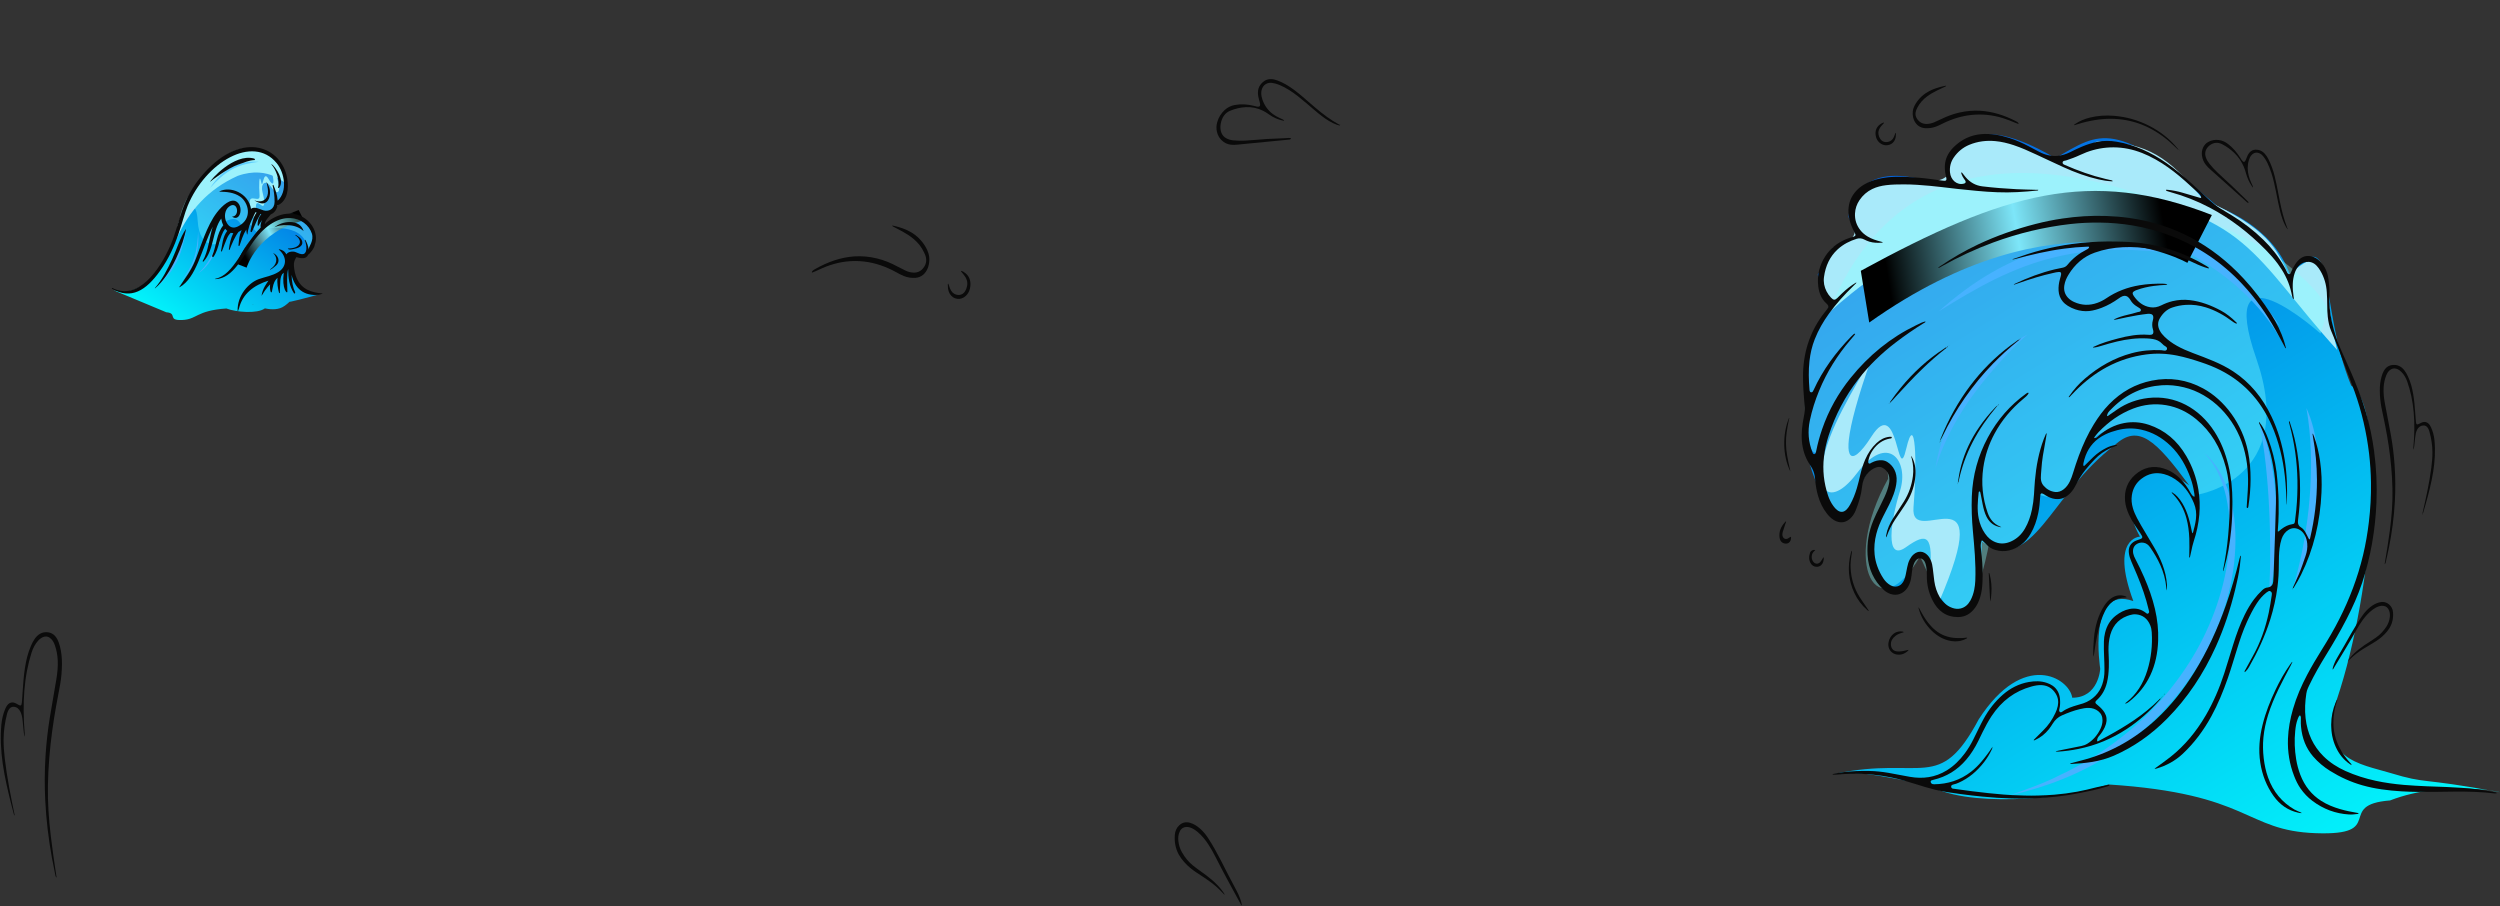 <?xml version="1.0" encoding="UTF-8"?> <svg xmlns="http://www.w3.org/2000/svg" width="1131" height="410" viewBox="0 0 1131 410" fill="none"><rect x="0" y="0" width="1131" height="410" fill="#333333" stroke="none"/><path d="M1057.33 316.024C1048.12 343.523 1067.65 345.545 1081.26 349.655C1098.66 354.914 1093.62 351.524 1130.24 358.282C1135.09 359.176 1106.94 352.165 1081.26 362.12C1056.36 364.039 1080.08 378.104 1047.68 376.934C1015.28 375.795 1018.61 359.085 953.802 354.887C933.162 362.12 887.887 365.35 872.241 354.887C854.597 352.165 843.279 348.534 830.296 350.029C869.911 341.808 877.235 358.997 895.211 325.366C915.518 293.976 936.158 306.681 937.49 315.65C949.474 315.65 950.14 302.571 950.14 302.571C950.14 302.571 944.148 264.455 965.12 271.929C954.467 243.155 968.116 242.781 968.116 242.781C957.548 224.266 966.119 201.676 990.421 219.613C975.406 199.334 967.506 191.441 956.798 201.302C927.17 223.724 919.846 260.345 896.543 245.024C896.543 256.608 893.214 296.219 873.573 264.829C873.573 264.829 874.459 253.868 870.244 250.629C863.807 245.683 863.586 270.021 858.259 268.566C828.298 258.85 866.249 214.942 853.266 209.898C840.283 204.853 839.617 242.781 829.599 231.197C819.581 219.613 817.312 203.545 817.312 203.545V176.64V159.824L828.298 137.029L822.306 124.323C827.673 115.305 831.419 111.079 840.283 106.013L836.288 98.166C836.288 98.166 837.287 75.371 864.917 80.229C896.543 86.955 873.573 77.24 884.558 66.403L895.544 61.545C907.528 57.434 929.833 71.595 929.833 71.595C950.14 59.676 956.798 53.323 1002.74 92.934C1003.81 94.343 1027.71 101.155 1036.03 124.323C1057.33 98.913 1048.68 137.776 1063.66 174.397C1079.64 184.487 1073.98 266.324 1057.33 316.024Z" fill="url(#paint0_linear_1785_959)"></path><path d="M1035.36 124.319C1029.7 112.361 1026.7 103.686 996.408 89.94C984.423 74.777 973.437 64.735 954.795 64.735C950.8 64.735 949.469 63.035 947.38 64.735C947.38 64.735 944.151 67.519 937.826 69.014C933.831 72.751 932.166 72.003 930.835 73.124C926.507 71.63 923.844 69.388 917.852 66.772C910.861 64.156 916.179 67.056 902.53 61.54C894.207 58.177 876.896 71.63 880.891 79.477C875.898 84.709 864.246 79.477 853.26 81.719C843.939 80.598 836.888 94.045 838.613 100.404C840.315 106.745 838.613 108.624 829.306 111.988C825.971 115.351 817.649 128.43 827.3 136.277C830.962 136.277 822.634 145.993 822.634 145.993C822.634 145.993 878.569 88.445 948.811 88.445C1016.29 93.644 1019.71 116.97 1057.33 158.325C1049.34 126.935 1057.33 105.635 1035.36 124.319Z" fill="#A9EAFA"></path><g style="mix-blend-mode:screen" opacity="0.37"><path d="M822.63 204.29C820.197 226.14 825.427 223.721 825.427 223.721C825.427 225.963 827.987 234.346 836.57 234.346C841.969 209.521 854.172 202.795 854.172 216.6C832.479 255.506 849.48 285.035 868.601 251.748C874.261 262.958 888.575 305.184 900.274 243.89C912.343 251.171 916.715 246.886 922.166 223.721C929.944 226.287 933.839 225.122 939.476 216.6C942.699 202.814 943.673 194.608 965.775 191.584C982.063 195.859 987.634 204.027 994.405 223.721C994.405 223.721 1039.68 216.6 1020.77 162.262C1001.85 107.924 1049.79 150.899 1049.79 150.899L1053.17 140.442C1053.17 140.442 1051.49 131.15 1025.84 113.044C938.034 65.942 861.065 59.07 827.624 140.442C813.307 150.899 814.173 211.193 822.63 204.29Z" fill="#86FFFF"></path></g><path d="M877.225 272.302C904.311 209.306 863.925 249.352 865.673 229.444C867.441 209.237 866.51 185.367 862.364 203.051C858.218 220.735 858.978 178.185 846.668 197.444C841.683 205.281 837.926 208.202 836.705 205.119C836.185 203.93 836.102 201.818 836.429 198.749L836.431 198.719C837.227 191.751 840.341 179.871 846.606 162.221C842.852 168.421 838.37 176.031 833.61 185.18C815.46 220.081 825.899 232.9 840.009 214.158C854.118 195.416 863.818 208.561 859.593 221.998C855.366 235.464 852.595 254.411 862.212 247.579C871.86 240.719 874.894 241.659 872.897 261.465C871.218 266.672 877.314 268.099 877.225 272.302Z" fill="#A9EAFA"></path><g style="mix-blend-mode:multiply"><path d="M996.98 204.664C1003.52 210.091 1007.58 218.727 1009.61 227.572C1011.56 236.538 1011.75 245.893 1010.68 255.008C1008.55 273.329 1001.49 290.631 991.717 305.323C981.834 319.986 969.199 332.25 954.988 341.155C940.884 350.301 925.31 356.238 909.523 359.716C917.19 356.927 924.883 354.289 932.176 350.511C934.045 349.671 935.862 348.772 937.652 347.782C939.441 346.793 941.258 345.893 943.047 344.873C946.547 342.715 950.073 340.646 953.412 338.187C966.928 328.801 979.029 316.838 988.539 302.625C998.075 288.502 1004.91 271.98 1007.69 254.499C1009.11 245.773 1009.24 236.778 1007.74 228.052C1006.38 219.326 1002.94 210.87 997.007 204.664H996.98Z" fill="#47B2FF"></path></g><g style="mix-blend-mode:multiply"><path d="M876.915 140.96C885.387 135.637 893.924 130.561 902.679 126.245C911.475 121.966 920.494 118.489 929.827 116.315C939.13 114.038 948.636 113.078 958.202 113.008C967.773 112.98 977.399 113.799 987.033 115.043C977.688 112.113 968.061 110.077 958.292 109.513C948.514 108.865 938.631 109.685 929.002 111.943C919.382 114.285 910.076 118.08 901.363 123.116C892.624 128.092 884.528 134.239 876.92 141.002L876.915 140.96Z" fill="#47B2FF"></path></g><g style="mix-blend-mode:multiply"><path d="M951.46 97.791C959.215 100.524 966.886 103.444 974.465 106.739C982.024 110.06 989.49 113.812 996.657 118.337C1003.85 122.809 1010.79 128.084 1017.17 134.474C1023.54 140.89 1029.38 148.449 1034.02 157.581C1030.35 147.599 1024.86 138.943 1018.56 131.932C1012.26 124.84 1005.19 119.26 997.876 114.619C990.518 110.057 982.893 106.434 975.119 103.7C967.347 100.912 959.427 98.986 951.46 97.791Z" fill="#47B2FF"></path></g><g style="mix-blend-mode:multiply"><path d="M875.711 211.475C877.665 204.888 880.363 198.972 883.332 193.365C886.366 187.808 889.687 182.556 893.339 177.711C896.943 172.812 900.796 168.207 904.779 163.77C908.801 159.414 912.839 155.053 917.276 151.289C912.308 153.888 907.763 157.569 903.476 161.637C899.167 165.688 895.17 170.27 891.446 175.233C887.765 180.229 884.422 185.724 881.652 191.758C878.876 197.771 876.706 204.383 875.69 211.458L875.711 211.475Z" fill="#47B2FF"></path></g><g style="mix-blend-mode:multiply"><path d="M1037.7 265.041C1039.54 258.44 1041.08 251.844 1042.29 245.208C1043.45 238.567 1044.38 231.876 1044.89 225.135C1045.45 218.422 1045.64 211.664 1045.45 204.902C1045.24 198.16 1044.63 191.391 1043.42 184.592C1046.21 190.813 1047.75 197.695 1048.56 204.594C1049.39 211.539 1049.39 218.554 1048.86 225.506C1048.25 232.449 1047.14 239.352 1045.31 246.019C1043.49 252.667 1041.05 259.154 1037.68 264.976L1037.7 265.041Z" fill="#47B2FF"></path></g><g style="mix-blend-mode:multiply"><path d="M1022.05 191.21C1023.43 197.57 1024.33 203.959 1025.05 210.401C1025.73 216.821 1026.25 223.27 1026.54 229.738C1026.88 236.206 1027.02 242.68 1027.04 249.182C1027.05 255.672 1026.87 262.181 1026.56 268.764C1028.26 262.43 1029.19 255.859 1029.7 249.269C1030.21 242.679 1030.24 236.06 1029.93 229.465C1029.57 222.872 1028.89 216.314 1027.65 209.857C1026.42 203.434 1024.76 197.015 1022.04 191.234L1022.05 191.21Z" fill="#47B2FF"></path></g><g style="mix-blend-mode:screen"><path d="M948.194 104.098C956.154 103.439 964.195 103.739 972.128 105.178C980.089 106.557 987.862 109.226 995.181 113.094C1002.47 116.992 1009.26 122.029 1015.3 127.996C1018.31 130.965 1021.17 134.143 1023.9 137.412C1026.57 140.77 1029.16 144.188 1031.54 147.756L1027.29 143.019C1025.85 141.49 1024.43 139.9 1022.96 138.431C1020.05 135.403 1017.09 132.464 1013.96 129.765C1007.74 124.338 1001.11 119.511 994.006 115.792C986.927 111.984 979.421 109.316 971.701 107.427C963.981 105.568 956.101 104.668 948.141 104.098H948.194Z" fill="#47B2FF"></path></g><path style="mix-blend-mode:screen" d="M841.825 122.504C906.846 87.085 945.595 75.784 1000.65 97.271L989.565 118.923C989.565 118.923 931.368 85.103 845.638 145.912L841.825 122.504Z" fill="url(#paint1_linear_1785_959)"></path><path d="M887.361 78.025C887.584 77.985 887.682 78.181 887.8 78.33C888.274 78.917 888.721 79.527 889.209 80.106C891.287 82.564 893.825 83.95 896.837 84.31C901.976 84.928 907.129 85.335 912.289 85.593C915.259 85.742 918.236 85.773 921.207 85.867C921.5 85.875 921.8 85.867 922.106 85.867C922.092 86.251 921.855 86.18 921.709 86.196C915.67 86.814 909.625 87.237 903.559 86.971C900.477 86.838 897.395 86.673 894.32 86.352C891.468 86.055 888.616 85.797 885.771 85.492C883.254 85.218 880.744 84.904 878.234 84.615C876.567 84.427 874.908 84.239 873.241 84.083C869.274 83.715 865.306 83.417 861.325 83.417C858.647 83.417 855.97 83.449 853.306 83.777C851.158 84.043 849.053 84.529 847.051 85.492C844.716 86.619 842.749 88.286 841.215 90.571C840.023 92.348 839.312 94.344 839.2 96.575C839.061 99.424 839.904 101.905 841.55 104.049C842.512 105.302 843.677 106.249 844.967 107.024C846.821 108.127 848.816 108.769 850.852 109.293C851.068 109.348 851.284 109.403 851.5 109.473C851.57 109.497 851.626 109.56 851.695 109.606C851.695 109.88 851.479 109.779 851.375 109.787C849.478 109.904 847.588 109.904 845.727 109.333C844.939 109.09 844.172 108.761 843.433 108.378C842.317 107.791 841.159 107.65 839.96 108.033C836.85 109.012 833.95 110.46 831.419 112.753C827.835 116.009 825.854 120.29 825.171 125.354C824.864 127.648 825.296 129.839 826.349 131.859C826.893 132.915 827.577 133.847 828.364 134.676C829.48 135.843 830.129 135.858 831.265 134.77C831.432 134.606 831.593 134.434 831.76 134.269C832.262 133.776 832.764 133.275 833.273 132.782C835.281 130.849 837.436 129.151 839.786 127.765L839.765 127.796C839.835 127.984 839.73 128.117 839.625 128.219C839.235 128.61 838.845 128.994 838.454 129.378C834.48 133.228 830.728 137.338 827.409 141.916C824.843 145.462 822.647 149.274 820.994 153.461C819.746 156.616 818.986 159.911 818.61 163.323C818.135 167.612 818.254 171.902 818.61 176.191C818.63 176.394 818.644 176.606 818.693 176.809C818.763 177.099 818.895 177.357 819.174 177.443C819.523 177.545 819.844 177.482 820.081 177.161C820.22 176.974 820.339 176.754 820.436 176.535C824.669 167.229 830.561 159.386 837.366 152.35C837.722 151.982 838.098 151.638 838.468 151.293C838.635 151.129 838.817 150.98 839.054 150.964C839.123 150.964 839.214 150.988 839.249 151.035C839.277 151.074 839.256 151.199 839.221 151.254C839.089 151.45 838.942 151.645 838.789 151.825C838.224 152.491 837.659 153.156 837.094 153.821C831.293 160.631 826.468 168.2 822.954 176.786C821.183 181.114 819.739 185.583 818.77 190.233C817.745 195.148 818.108 199.93 819.934 204.556C820.011 204.744 820.074 204.947 820.178 205.112C820.492 205.613 821.134 205.574 821.371 205.018C821.531 204.65 821.608 204.235 821.692 203.828C822.361 200.525 823.246 197.3 824.334 194.146C827.298 185.513 831.663 177.858 837.178 171.009C845.504 160.67 855.356 152.702 866.763 147.184C867.649 146.753 868.535 146.315 869.434 145.916C869.845 145.728 870.278 145.603 870.71 145.478C870.843 145.439 870.996 145.478 871.156 145.478C871.01 145.908 870.647 145.986 870.368 146.159C865.996 148.843 861.757 151.786 857.636 154.925C851.326 159.731 845.573 165.241 840.581 171.73C834.758 179.29 830.261 187.728 827.242 197.144C826.245 200.251 825.534 203.452 825.157 206.732C824.46 212.688 825.115 218.465 826.977 224.084C827.563 225.853 828.364 227.497 829.445 228.961C829.947 229.642 830.484 230.268 831.14 230.769C832.681 231.943 834.117 231.825 835.498 230.401C836.076 229.806 836.537 229.094 836.955 228.35C838.28 226.01 839.249 223.49 840.037 220.875C840.644 218.856 841.125 216.797 841.606 214.747C842.164 212.406 842.854 210.121 843.802 207.937C845.057 205.049 846.724 202.521 848.934 200.455C850.601 198.897 852.483 197.872 854.659 197.621C854.986 197.582 855.328 197.59 855.656 197.621C855.726 197.621 855.837 197.786 855.844 197.88C855.858 197.981 855.788 198.122 855.719 198.2C855.509 198.412 855.231 198.365 854.98 198.412C851.856 198.968 849.353 200.705 847.386 203.445C846.417 204.791 845.72 206.301 845.329 207.984C845.253 208.305 845.19 208.634 845.176 208.963C845.155 209.565 845.58 209.902 846.061 209.683C846.264 209.589 846.452 209.44 846.654 209.33C848.195 208.532 849.792 208.062 851.514 208.227C852.344 208.305 853.125 208.556 853.843 209.01C856.458 210.645 858.312 213.721 858.013 217.76C857.859 219.819 857.329 221.768 856.653 223.677C856.088 225.274 855.412 226.8 854.659 228.287C853.759 230.064 852.839 231.833 851.946 233.61C850.684 236.122 849.569 238.713 848.857 241.499C848.07 244.583 847.749 247.714 848.083 250.908C848.272 252.7 848.669 254.43 849.262 256.113C849.973 258.14 850.935 260.026 852.093 261.771C852.93 263.024 853.961 264.041 855.21 264.746C856.193 265.301 857.239 265.56 858.34 265.278C859.826 264.894 860.823 263.838 861.464 262.327C861.771 261.607 861.966 260.84 862.127 260.073C862.371 258.938 862.594 257.795 862.81 256.653C863.047 255.424 863.382 254.234 863.953 253.138C864.428 252.23 865.006 251.424 865.759 250.782C867.74 249.1 870.138 249.225 871.972 251.111C872.642 251.8 873.137 252.622 873.527 253.537C874.029 254.719 874.259 255.979 874.406 257.271C874.615 259.134 874.817 260.997 875.075 262.852C875.445 265.474 876.226 267.939 877.543 270.17C878.959 272.549 880.848 274.209 883.303 275.038C884.495 275.445 885.708 275.57 886.936 275.289C888.909 274.835 890.366 273.551 891.412 271.657C892.242 270.154 892.779 268.51 893.134 266.796C893.406 265.45 893.567 264.088 893.623 262.711C893.79 258.828 893.671 254.954 893.427 251.08C893.197 247.456 892.863 243.848 892.535 240.239C892.061 235.042 891.852 229.837 892.047 224.609C892.409 215.029 894.871 206.161 899.278 197.958C903.635 189.833 909.423 183.29 916.507 178.163C916.821 177.936 917.121 177.686 917.511 177.662C917.574 177.662 917.672 177.686 917.707 177.741C917.741 177.795 917.734 177.905 917.707 177.968C917.442 178.476 917.086 178.907 916.688 179.283C916.207 179.737 915.698 180.159 915.189 180.582C910.036 184.895 905.651 189.998 902.318 196.197C899.752 200.963 898.022 206.09 897.234 211.592C896.23 218.59 896.942 225.407 899.222 232.005C900.226 234.909 902.004 236.999 904.64 238.103C904.814 238.173 904.981 238.267 905.149 238.353C905.211 238.384 905.26 238.439 905.4 238.549C902.443 238.15 900.191 236.694 898.734 233.821C897.841 232.06 897.353 230.135 896.956 228.178C896.642 226.636 896.356 225.078 896.056 223.529C896 223.247 895.924 222.965 895.861 222.683C895.812 222.464 895.7 222.3 895.477 222.339C895.261 222.378 895.178 222.566 895.157 222.785C894.738 226.691 894.383 230.589 895.157 234.494C895.659 237.015 896.6 239.316 898.008 241.359C899.312 243.253 900.93 244.677 902.994 245.39C905.295 246.188 907.554 245.937 909.758 244.959C912.435 243.769 914.548 241.797 916.11 239.089C917.623 236.467 918.613 233.602 919.248 230.573C919.729 228.295 920.028 225.986 920.182 223.654C920.321 221.533 920.419 219.404 920.607 217.291C921.179 210.865 922.35 204.595 924.603 198.623C924.875 197.895 925.195 197.191 925.502 196.471C925.579 196.283 925.662 196.095 925.941 196.009C925.837 196.69 925.746 197.339 925.635 197.989C925.16 200.729 924.672 203.476 924.191 206.215C923.843 208.188 923.703 210.184 923.529 212.172C923.459 213.001 923.389 213.831 923.334 214.668C923.299 215.209 923.264 215.749 923.278 216.296C923.299 217.604 923.689 218.77 924.491 219.701C925.913 221.345 927.657 222.315 929.686 222.566C931.15 222.746 932.482 222.253 933.674 221.306C934.853 220.367 935.731 219.146 936.421 217.737C936.993 216.563 937.425 215.318 937.816 214.058C938.646 211.381 939.51 208.712 940.487 206.098C942.348 201.12 944.531 196.338 947.278 191.9C949.3 188.636 951.538 185.568 954.16 182.883C959.683 177.224 966.132 173.655 973.496 172.183C981.577 170.571 989.345 171.722 996.736 175.745C1006.23 180.903 1014.44 191.587 1017.02 204.399C1017.84 208.493 1018.18 212.633 1018.16 216.821C1018.15 220.922 1017.79 224.984 1017.18 229.023C1017.08 229.689 1016.94 229.908 1016.66 229.798C1016.26 229.634 1016.41 229.25 1016.43 228.945C1016.58 226.534 1016.76 224.116 1016.9 221.705C1017.27 215.193 1016.83 208.783 1015 202.537C1011 188.816 1000.56 178.265 987.999 175.213C984.708 174.414 981.382 174.062 978.028 174.289C969.584 174.86 962.116 178.195 955.743 184.488C955.297 184.926 954.85 185.372 954.411 185.818C953.965 186.272 953.581 186.781 953.386 187.43C953.316 187.657 953.121 187.931 953.282 188.127C953.533 188.425 953.756 188.064 953.944 187.939C955.248 187.055 956.531 186.131 957.835 185.239C962.13 182.296 966.823 180.644 971.801 180.057C984.038 178.617 995.007 184.675 1001.84 195.297C1004.77 199.852 1006.75 204.908 1008.07 210.301C1009.4 215.733 1009.94 221.274 1009.95 226.894C1009.96 231.199 1009.8 235.488 1009.38 239.77C1008.83 245.593 1007.85 251.315 1006.25 256.903C1006.12 257.373 1005.95 257.834 1005.77 258.39C1005.6 258.093 1005.7 257.889 1005.74 257.686C1006.78 252.598 1007.56 247.456 1008.02 242.267C1008.5 236.827 1008.8 231.363 1008.73 225.892C1008.67 220.946 1008.21 216.062 1006.94 211.303C1004.59 202.474 1000.24 195.171 993.591 189.677C989.505 186.303 984.952 184.143 979.931 183.298C974.841 182.445 969.842 183 964.975 184.863C959.076 187.125 953.923 190.773 949.37 195.516C948.693 196.22 948.108 197.05 947.487 197.817C947.41 197.919 947.404 198.052 947.487 198.146C947.529 198.2 947.62 198.216 947.689 198.216C948.08 198.216 948.408 198.028 948.714 197.778C948.951 197.582 949.182 197.363 949.419 197.159C952.863 194.17 956.705 192.174 961.014 191.375C964.745 190.687 968.433 190.96 972.052 192.15C979.304 194.53 985.008 199.304 989.122 206.403C991.806 211.029 993.647 216.062 994.553 221.509C995.167 225.227 995.292 228.961 994.979 232.725C994.63 236.905 993.745 240.944 992.448 244.873C991.966 246.329 991.646 247.824 991.339 249.326C991.179 250.101 991.011 250.868 990.83 251.635C990.774 251.862 990.753 252.129 990.516 252.293C990.307 252.058 990.412 251.761 990.419 251.502C990.481 248.873 990.537 246.243 990.439 243.613C990.321 240.521 989.951 237.469 989.149 234.494C988.027 230.323 986.061 226.746 983.244 223.756C982.979 223.474 982.707 223.192 982.435 222.902C982.63 222.629 982.79 222.832 982.916 222.902C983.746 223.38 984.478 224.03 985.14 224.765C986.723 226.511 987.922 228.561 988.885 230.792C989.896 233.132 990.544 235.614 991.102 238.126C991.262 238.854 991.416 239.59 991.569 240.318C991.639 240.639 991.681 240.975 991.869 241.249C992.057 241.147 992.106 240.944 992.162 240.756C992.692 238.799 993.201 236.842 993.445 234.807C993.745 232.303 993.473 229.915 992.51 227.607C990.9 223.756 988.696 220.453 985.6 217.956C983.592 216.328 981.396 215.107 978.976 214.481C975.309 213.518 971.878 214.222 968.768 216.61C966.425 218.41 964.926 220.883 964.452 224.061C964.152 226.033 964.368 227.967 964.912 229.861C965.372 231.457 966.035 232.945 966.795 234.385C967.966 236.615 969.249 238.768 970.532 240.912C971.857 243.127 973.196 245.343 974.5 247.573C975.95 250.054 977.247 252.63 978.279 255.369C979.381 258.273 980.099 261.278 980.329 264.425C980.392 265.247 980.336 266.084 980.336 267.164C980.092 266.538 980.057 266.092 980.015 265.661C979.701 262.124 978.732 258.821 977.331 255.651C976.062 252.802 974.486 250.172 972.757 247.659C971.955 246.493 970.951 245.687 969.605 245.507C968.496 245.358 967.45 245.585 966.502 246.235C965.219 247.104 964.703 248.7 965.093 250.493C965.268 251.315 965.602 252.058 965.986 252.778C967.436 255.549 968.81 258.367 970.058 261.255C972.045 265.841 973.747 270.546 974.904 275.492C976.006 280.204 976.529 284.994 976.347 289.863C976.145 295.349 975.106 300.609 972.798 305.493C970.483 310.393 967.199 314.306 963.176 317.461C962.667 317.86 962.137 318.22 961.468 318.329C961.502 317.985 961.719 317.938 961.858 317.828C966.523 314.205 969.612 309.266 971.453 303.302C973.182 297.705 973.823 291.945 973.447 286.043C973.377 284.994 973.203 283.977 972.819 283.006C971.564 279.844 969.361 278.2 966.321 277.926C965.386 277.84 964.466 277.997 963.559 278.263C963.162 278.38 962.772 278.513 962.381 278.654C957.877 280.321 955.206 283.812 954.279 289.002C953.874 291.264 953.811 293.557 953.937 295.858C954.049 297.901 954.104 299.944 954.028 301.994C953.944 304.288 953.735 306.573 953.184 308.796C952.417 311.903 950.995 314.533 948.756 316.576C948.582 316.733 948.408 316.889 948.254 317.069C947.864 317.531 947.85 317.946 948.261 318.369C948.561 318.674 948.903 318.932 949.23 319.206C950.339 320.137 951.371 321.147 952.145 322.454C953.065 324.02 953.254 325.702 952.752 327.479C952.605 327.996 952.424 328.505 952.201 328.982C951.58 330.32 950.799 331.541 949.879 332.645C949.705 332.856 949.516 333.06 949.335 333.279C949 333.694 948.819 334.187 948.749 334.743C948.721 334.946 948.687 335.189 948.833 335.338C949 335.51 949.182 335.353 949.342 335.267C950.883 334.437 952.431 333.616 953.965 332.77C957.87 330.626 961.719 328.356 965.442 325.812C969.451 323.073 973.266 320.028 976.766 316.506C976.975 316.294 977.142 315.966 977.491 315.989L977.477 315.973C977.435 316.396 977.121 316.592 976.898 316.85C972.478 321.852 967.604 326.203 962.179 329.765C955.346 334.257 948.017 337.263 940.229 338.828C937.223 339.431 934.204 339.846 931.157 340.034C930.857 340.049 930.564 340.042 930.264 340.034C930.209 340.034 930.16 339.971 930 339.869C930.92 339.666 931.743 339.478 932.572 339.314C935.606 338.703 938.646 338.1 941.679 337.482C942.634 337.286 943.548 336.934 944.398 336.402C946.901 334.837 948.84 332.645 950.2 329.819C950.785 328.598 951.176 327.299 951.176 325.883C951.176 324.114 950.52 322.744 949.251 321.734C947.996 320.74 946.574 320.317 945.061 320.263C943.638 320.208 942.244 320.49 940.863 320.818C938.095 321.476 935.424 322.501 932.789 323.66C931.08 324.411 929.707 325.656 928.661 327.346C928.11 328.238 927.538 329.107 926.89 329.921C925.195 332.035 923.18 333.631 920.837 334.704C920.607 334.813 920.384 334.993 920.07 334.923C920.056 334.649 920.259 334.531 920.398 334.39C921.695 333.083 922.992 331.761 924.31 330.477C926.618 328.238 928.452 325.585 929.86 322.556C930.327 321.554 930.718 320.521 930.941 319.41C931.345 317.39 931.073 315.52 930.006 313.805C928.493 311.387 926.402 310.142 923.794 309.962C922.141 309.845 920.53 310.166 918.941 310.604C911.55 312.639 905.553 317.054 901.007 323.926C899.473 326.243 898.162 328.716 896.914 331.228C896.265 332.543 895.631 333.866 894.989 335.181C893.476 338.265 891.691 341.13 889.516 343.681C885.457 348.44 880.521 351.399 874.796 352.753C874.468 352.831 874.141 352.909 873.827 353.034C873.429 353.207 873.325 353.637 873.527 354.068C873.694 354.42 873.959 354.647 874.301 354.725C874.552 354.788 874.817 354.811 875.075 354.803C881.134 354.709 886.747 353.011 891.768 349.082C893.455 347.767 894.982 346.248 896.391 344.581C898.183 342.468 899.863 340.245 901.383 337.873H901.334C901.439 338.374 901.216 338.774 901.028 339.181C900.079 341.176 898.943 343.031 897.625 344.746C894.431 348.886 890.638 352.095 886.078 354.107C885.353 354.428 884.621 354.733 883.84 354.866C883.589 354.913 883.331 354.999 883.101 355.124C882.857 355.257 882.703 355.5 882.689 355.821C882.675 356.189 882.836 356.455 883.108 356.643C883.338 356.799 883.603 356.791 883.861 356.831C886.594 357.206 889.32 357.598 892.054 357.942C894.494 358.255 896.935 358.537 899.375 358.795C901.669 359.038 903.97 359.241 906.264 359.445C907.596 359.562 908.935 359.656 910.274 359.711C914.178 359.86 918.076 360.032 921.981 359.899C924.47 359.813 926.959 359.734 929.449 359.515C932.893 359.218 936.331 358.779 939.747 358.153C942.683 357.613 945.584 356.901 948.484 356.157C950.255 355.703 952.068 355.429 953.86 355.077C953.965 355.054 954.076 355.093 954.188 355.116C954.279 355.132 954.314 355.21 954.293 355.312C954.286 355.351 954.272 355.398 954.251 355.414C953.972 355.531 953.7 355.656 953.421 355.75C951.239 356.439 949.035 357.034 946.811 357.527C943.053 358.365 939.287 359.132 935.494 359.719C932.14 360.235 928.779 360.611 925.397 360.861C920.307 361.245 915.217 361.378 910.127 361.229C905.665 361.096 901.209 360.822 896.767 360.376C893.581 360.055 890.401 359.711 887.229 359.265C883.324 358.709 879.405 358.232 875.542 357.3C872.488 356.564 869.483 355.617 866.478 354.67C862.824 353.527 859.17 352.416 855.433 351.672C852.797 351.148 850.147 350.741 847.477 350.475C844.179 350.154 840.874 349.99 837.562 350.06C835.365 350.107 833.176 350.232 830.993 350.436C830.366 350.491 829.731 350.444 829.09 350.444C829.118 350.115 829.389 350.138 829.564 350.099C831.056 349.747 832.562 349.473 834.075 349.293C837.889 348.831 841.717 348.722 845.545 348.777C848.523 348.816 851.486 349.152 854.429 349.653C857.622 350.201 860.802 350.866 863.995 351.43C869.852 352.455 875.486 351.751 880.751 348.503C883.923 346.546 886.58 343.9 888.895 340.801C890.331 338.875 891.58 336.801 892.681 334.617C893.525 332.95 894.327 331.252 895.164 329.577C895.91 328.082 896.635 326.579 897.444 325.131C899.738 320.983 902.576 317.359 906.013 314.345C909.514 311.285 913.439 309.305 917.832 308.538C920.579 308.06 923.313 308.006 926.004 308.945C926.931 309.266 927.831 309.665 928.654 310.244C930.655 311.653 931.729 313.704 931.945 316.318C932.07 317.821 932.029 319.323 931.652 320.787C931.631 320.865 931.603 320.944 931.589 321.03C931.492 321.421 931.54 321.781 931.84 322.047C932.14 322.321 932.461 322.266 932.782 322.086C932.851 322.047 932.914 322.008 932.977 321.961C935.069 320.435 937.425 319.684 939.803 318.987C940.668 318.736 941.532 318.502 942.39 318.22C943.499 317.86 944.559 317.343 945.563 316.701C949.084 314.439 951.113 311.011 951.817 306.565C951.992 305.454 952.068 304.335 952.061 303.2C952.047 301.157 952.013 299.114 951.901 297.071C951.775 294.778 951.768 292.485 951.81 290.183C951.838 288.884 952.02 287.601 952.312 286.356C953.086 283.084 954.69 280.439 957.179 278.513C959.062 277.058 961.112 275.962 963.378 275.516C966.049 274.991 968.559 275.484 970.811 277.269C970.902 277.339 970.992 277.418 971.083 277.488C971.355 277.684 971.641 277.723 971.913 277.496C972.171 277.285 972.303 276.987 972.247 276.627C972.206 276.338 972.122 276.064 972.052 275.782C970.783 270.397 968.956 265.254 966.858 260.222C965.993 258.148 965.093 256.081 964.208 254.015C963.678 252.77 963.239 251.487 963.092 250.101C962.869 247.988 963.525 246.344 965.156 245.217C965.923 244.685 966.774 244.388 967.632 244.114C967.987 244.004 968.35 243.887 968.677 243.707C969.186 243.425 969.305 243.018 969.033 242.47C968.817 242.032 968.552 241.633 968.28 241.233C967.367 239.864 966.418 238.525 965.519 237.14C964.598 235.723 963.776 234.236 963.071 232.663C962.221 230.745 961.572 228.757 961.384 226.605C960.945 221.752 962.541 217.807 965.874 214.833C969.737 211.389 974.158 210.465 978.913 211.945C983.034 213.228 986.312 215.936 988.961 219.662C989.728 220.742 990.426 221.869 991.053 223.059C991.402 223.724 991.848 224.264 992.448 224.64C992.538 224.695 992.657 224.703 992.796 224.742C992.887 223.912 992.671 223.145 992.552 222.378C992.238 220.359 991.736 218.394 991.06 216.492C989.045 210.778 986.165 205.73 981.975 201.691C978.084 197.942 973.649 195.445 968.608 194.35C965.017 193.567 961.433 193.684 957.87 194.608C956.022 195.085 954.202 195.68 952.452 196.525C951.357 197.058 950.304 197.676 949.307 198.412C945.716 201.073 943.534 204.822 942.564 209.495C942.495 209.824 942.439 210.144 942.502 210.481C942.557 210.786 942.767 210.919 942.969 210.732C943.199 210.52 943.422 210.301 943.645 210.082C944.761 208.978 945.87 207.867 946.999 206.779C948.763 205.088 950.73 203.742 952.835 202.662C954.09 202.012 955.408 201.582 956.782 201.37C957.138 201.316 957.5 201.253 957.884 201.347C957.695 201.644 957.43 201.676 957.186 201.777C956.35 202.114 955.499 202.435 954.676 202.803C952.061 203.985 949.712 205.628 947.655 207.804C946.218 209.323 944.796 210.857 943.492 212.508C941.832 214.606 940.361 216.852 939.162 219.318C938.499 220.68 937.697 221.932 936.693 223.004C934.748 225.063 932.461 226.065 929.776 225.736C928.242 225.548 926.813 224.953 925.474 224.1C925.181 223.912 924.902 223.709 924.603 223.544C924.372 223.411 924.128 223.302 923.877 223.231C923.508 223.129 923.194 223.325 923.103 223.732C923.027 224.092 922.999 224.468 922.978 224.844C922.838 227.262 922.601 229.665 922.12 232.029C921.437 235.394 920.342 238.572 918.655 241.468C916.375 245.382 913.216 247.925 909.144 248.966C906.927 249.538 904.716 249.436 902.527 248.747C901.216 248.34 900.031 247.667 899.006 246.665C898.441 246.117 897.89 245.562 897.325 245.022C897.102 244.81 896.928 244.513 896.544 244.505C896.091 245.538 896.014 246.634 896.126 247.769C896.258 249.1 896.405 250.422 896.537 251.745C896.942 255.651 897.046 259.572 896.865 263.493C896.76 265.787 896.488 268.064 895.805 270.248C895.282 271.915 894.592 273.481 893.602 274.858C891.594 277.66 889.007 279.171 885.778 279.163C880.535 279.163 876.665 276.486 874.162 271.367C872.509 267.986 871.644 264.339 871.7 260.449C871.714 259.196 871.7 257.944 871.498 256.707C871.393 256.05 871.24 255.408 871.031 254.782C870.884 254.351 870.689 253.952 870.417 253.6C869.406 252.301 867.719 252.269 866.694 253.561C866.087 254.32 865.718 255.236 865.446 256.199C865.069 257.521 864.937 258.891 864.79 260.253C864.644 261.544 864.4 262.797 863.926 263.994C863.654 264.683 863.319 265.333 862.915 265.935C861.074 268.651 858.173 269.7 855.265 268.714C854.073 268.307 853.006 267.642 852.058 266.742C847.721 262.632 845.273 257.427 844.89 251.048C844.562 245.609 845.441 240.419 847.498 235.473C848.376 233.352 849.387 231.309 850.391 229.266C851.131 227.771 851.87 226.276 852.574 224.758C853.452 222.863 854.157 220.899 854.596 218.809C854.715 218.238 854.77 217.658 854.777 217.071C854.798 214.543 853.683 212.813 851.744 211.679C850.845 211.154 849.889 211.115 848.92 211.42C845.483 212.508 842.833 215.96 842.429 219.96C842.038 223.826 840.915 227.434 839.5 230.941C838.914 232.397 838.071 233.68 836.934 234.682C835.1 236.295 833.071 236.717 830.847 235.864C829.954 235.52 829.152 235.003 828.406 234.377C827.723 233.798 827.109 233.125 826.538 232.404C824.606 229.962 823.267 227.145 822.403 224.037C821.81 221.924 821.434 219.756 821.231 217.549C821.162 216.758 821.092 215.968 820.952 215.193C820.694 213.698 820.13 212.344 819.342 211.099C819.063 210.661 818.763 210.231 818.484 209.784C816.581 206.748 815.514 203.374 815.186 199.68C814.858 195.97 815.318 192.354 816.016 188.753C816.141 188.104 816.253 187.446 816.364 186.789C816.657 185.161 816.406 183.54 816.267 181.928C815.932 178.022 815.674 174.117 815.681 170.18C815.702 159.895 818.589 150.769 824.348 142.785C825.052 141.815 825.792 140.875 826.538 139.952C827.277 139.036 827.486 138.371 826.349 137.377C824.125 135.42 822.988 132.743 822.591 129.659C821.936 124.564 823.121 119.969 825.805 115.86C828.134 112.291 831.258 109.88 834.926 108.315C836.076 107.83 837.248 107.423 838.44 107.102C839.451 106.828 839.674 106.374 839.103 105.333C838.454 104.159 837.882 102.946 837.408 101.67C836.767 99.924 836.334 98.109 836.244 96.215C836.076 92.81 836.99 89.796 838.998 87.221C840.183 85.695 841.62 84.513 843.203 83.55C845.517 82.157 848.007 81.32 850.573 80.772C852.916 80.271 855.279 80.028 857.664 79.981C861.199 79.919 864.727 80.138 868.249 80.42C871.7 80.694 875.124 81.257 878.554 81.68C878.959 81.727 879.37 81.781 879.775 81.789C880.381 81.789 880.646 81.445 880.556 80.748C880.5 80.341 880.395 79.934 880.298 79.535C880.033 78.486 879.893 77.414 879.844 76.326C879.726 73.633 880.381 71.215 881.797 69.047C882.389 68.131 883.073 67.309 883.833 66.566C887.389 63.067 891.524 61.118 896.244 60.696C900.567 60.312 904.765 61.087 908.907 62.386C911.954 63.349 914.883 64.672 917.755 66.159C919.345 66.981 920.914 67.834 922.49 68.671C925.091 70.064 927.817 70.738 930.704 70.518C932.733 70.37 934.657 69.775 936.505 68.859C938.269 67.982 940.04 67.098 941.853 66.347C944.119 65.4 946.427 64.632 948.819 64.163C951.741 63.592 954.655 63.623 957.591 64.116C965.665 65.47 973.042 68.859 979.945 73.649C984.066 76.506 987.936 79.754 991.688 83.175C994.023 85.304 996.338 87.472 998.625 89.679C1000.47 91.456 1002.43 93.029 1004.55 94.344C1006.31 95.432 1008.09 96.473 1009.85 97.553C1014.9 100.637 1019.61 104.268 1023.96 108.487C1027.55 111.978 1030.69 115.907 1033.25 120.416C1033.75 121.292 1034.26 122.161 1034.65 123.124C1034.69 123.241 1034.74 123.351 1034.8 123.452C1035.27 124.266 1035.92 124.235 1036.34 123.374C1036.64 122.748 1036.91 122.106 1037.22 121.488C1037.85 120.251 1038.57 119.093 1039.47 118.083C1041.49 115.821 1043.87 115.281 1046.56 116.244C1048.15 116.823 1049.46 117.895 1050.57 119.296C1052.25 121.425 1053.15 123.953 1053.47 126.755C1053.59 127.875 1053.69 128.994 1053.79 130.113C1053.88 131.029 1053.86 131.945 1053.81 132.861C1053.58 137.228 1054.04 141.525 1054.97 145.767C1055.9 150.041 1057.29 154.127 1059 158.079C1060.38 161.273 1061.85 164.411 1063.24 167.589C1065.96 173.765 1068.41 180.073 1070.35 186.616C1072.06 192.369 1073.27 198.247 1074.06 204.251C1075.07 211.874 1075.43 219.537 1075.11 227.223C1074.6 239.684 1072.54 251.815 1068.68 263.533C1066.79 269.262 1064.34 274.694 1061.63 279.977C1058.72 285.659 1055.51 291.138 1052.19 296.523C1049.48 300.922 1046.9 305.407 1044.65 310.119C1044.46 310.526 1044.27 310.933 1044.09 311.34C1043.75 312.083 1043.52 312.866 1043.39 313.704C1042.82 317.429 1042.62 321.163 1043.05 324.92C1043.84 331.776 1046.51 337.537 1051.14 342.124C1054.08 345.027 1057.44 347.141 1061.05 348.777C1065.52 350.796 1070.13 352.228 1074.84 353.246C1079.01 354.146 1083.21 354.702 1087.44 355.085C1090.9 355.39 1094.35 355.539 1097.81 355.711C1100.89 355.86 1103.98 355.923 1107.06 356.048C1111.59 356.236 1116.12 356.525 1120.63 357.073C1123.33 357.402 1126.01 357.871 1128.69 358.388C1128.96 358.443 1129.3 358.404 1129.47 358.732C1129.57 358.92 1129.18 359.03 1128.6 358.952C1125.72 358.584 1122.83 358.396 1119.93 358.263C1113.65 357.981 1107.37 358.185 1101.08 358.247C1096.17 358.302 1091.27 358.302 1086.36 357.997C1080.42 357.629 1074.51 356.909 1068.72 355.265C1063.6 353.809 1058.76 351.633 1054.15 348.761C1051.3 346.984 1048.71 344.84 1046.44 342.21C1043.22 338.461 1041.47 333.968 1040.99 328.81C1040.89 327.769 1040.87 326.736 1040.9 325.687C1040.92 324.975 1041.06 324.192 1040.52 323.581C1039.95 323.988 1039.72 324.661 1039.48 325.303C1038.83 327.01 1038.54 328.818 1038.36 330.641C1037.91 334.946 1038.09 339.228 1038.78 343.478C1039.18 345.912 1039.8 348.268 1040.67 350.53C1042.64 355.649 1045.8 359.578 1050.12 362.317C1052.79 364.016 1055.66 365.158 1058.61 366.027C1061.24 366.794 1063.91 367.327 1066.6 367.78C1066.74 367.804 1066.88 367.843 1067.04 367.874C1066.94 368.203 1066.7 368.211 1066.48 368.242C1065.23 368.399 1063.97 368.548 1062.71 368.469C1056.67 368.101 1051.11 366.082 1046.09 362.278C1044.04 360.728 1042.25 358.858 1040.73 356.666C1039.53 354.944 1038.63 353.027 1037.85 351.031C1035.77 345.661 1034.85 340.042 1035.07 334.195C1035.25 329.624 1036.08 325.178 1037.33 320.834C1038.92 315.324 1041.17 310.166 1043.8 305.204C1045.82 301.4 1048.01 297.721 1050.27 294.097C1053.14 289.518 1055.89 284.861 1058.35 279.993C1062.96 270.882 1066.61 261.317 1069.04 251.189C1070.21 246.266 1071.07 241.273 1071.67 236.224C1072.38 230.299 1072.71 224.351 1072.63 218.371C1072.56 213.988 1072.29 209.612 1071.78 205.268C1070.63 195.625 1068.47 186.28 1065.25 177.255C1063.84 173.311 1062.29 169.421 1060.82 165.499C1058.84 160.232 1056.88 154.956 1054.66 149.814C1053.77 147.763 1053.34 145.572 1053.09 143.317C1052.89 141.572 1052.84 139.827 1052.84 138.073C1052.84 136.156 1052.76 134.238 1052.65 132.32C1052.44 128.744 1051.49 125.448 1049.71 122.466C1049.24 121.668 1048.7 120.924 1048.08 120.251C1045.29 117.253 1041.42 118.443 1039.67 120.635C1038.98 121.488 1038.49 122.451 1038.13 123.515C1037.6 125.088 1037.31 126.724 1037.25 128.399C1037.18 130.285 1037.31 132.148 1037.6 134.011C1037.67 134.465 1037.75 134.911 1037.71 135.381H1037.72C1037.24 135.107 1037.09 134.614 1036.98 134.074C1036.74 132.978 1036.52 131.882 1036.22 130.81C1035.04 126.513 1033 122.764 1030.46 119.328C1028.79 117.073 1026.95 115.015 1025.02 113.05C1017.39 105.302 1008.99 98.821 999.657 93.921C994.016 90.963 988.18 88.638 982.135 86.986C981.591 86.838 981.054 86.673 980.524 86.493C980.35 86.439 980.176 86.345 980.015 86.243C979.918 86.18 979.848 86.063 979.89 85.93C979.904 85.883 980.001 85.836 980.064 85.836C980.252 85.836 980.434 85.844 980.622 85.867C982.888 86.086 985.119 86.525 987.316 87.166C989.833 87.894 992.35 88.638 994.86 89.382C995.146 89.468 995.425 89.601 995.732 89.507C995.927 89.264 995.774 89.037 995.69 88.834C995.453 88.254 995.069 87.8 994.63 87.401C992.58 85.538 990.537 83.66 988.466 81.828C985.168 78.901 981.73 76.193 978.07 73.861C974.207 71.403 970.177 69.391 965.874 68.108C961.628 66.84 957.312 66.409 952.94 66.801C948.798 67.176 944.803 68.311 940.982 70.135C938.96 71.098 936.875 71.841 934.776 72.553C934.455 72.663 934.12 72.694 933.8 72.773C933.402 72.867 933.158 73.125 933.13 73.493C933.102 73.861 933.256 74.142 933.535 74.322C933.73 74.448 933.939 74.534 934.141 74.628C940.068 77.218 946.107 79.425 952.34 80.897C953.247 81.116 954.16 81.32 955.067 81.531C955.318 81.586 955.576 81.625 955.785 81.868C955.701 82.134 955.492 82.032 955.346 82.024C953.337 81.938 951.35 81.609 949.384 81.163C943.938 79.927 938.688 77.978 933.542 75.645C929.372 73.759 925.237 71.771 921.081 69.853C917.783 68.327 914.471 66.832 911.048 65.689C908.293 64.773 905.504 64.092 902.638 63.834C898.622 63.474 894.689 63.936 890.896 65.517C888.079 66.691 885.722 68.585 883.875 71.27C882.515 73.25 881.95 75.465 882.173 77.954C882.487 81.461 885.367 83.871 888.344 83.096C888.456 83.065 888.567 83.049 888.672 83.01C889.306 82.768 889.446 82.306 889.062 81.664C888.874 81.351 888.651 81.069 888.442 80.78C888.003 80.153 887.647 79.472 887.382 78.729C887.298 78.502 887.215 78.259 887.319 78.009L887.298 78.032L887.361 78.025Z" fill="#0A0A0A"></path><path d="M956.238 144.545C958.246 143.52 960.373 142.925 962.514 142.408C964.006 142.048 965.498 141.719 966.955 141.226C967.269 141.117 967.611 141.101 967.939 141.023C968.204 140.96 968.427 140.804 968.51 140.491C968.608 140.123 968.469 139.825 968.218 139.614C968.015 139.442 967.778 139.309 967.548 139.168C967.067 138.855 966.572 138.573 966.098 138.236C965.205 137.61 964.445 136.827 963.867 135.826C963.643 135.442 963.392 135.074 963.106 134.753C962.298 133.83 961.328 133.618 960.241 134.01C959.634 134.229 959.097 134.605 958.56 134.98C956.106 136.734 953.526 138.205 950.772 139.254C948.973 139.935 947.146 140.475 945.249 140.694C943.067 140.944 940.947 140.655 938.862 139.958C937.684 139.559 936.561 139.019 935.48 138.354C934.63 137.829 933.849 137.187 933.186 136.389C932.057 135.027 931.429 133.415 931.304 131.56C931.185 129.791 931.415 128.069 931.882 126.378C932.015 125.901 932.154 125.423 932.28 124.946C932.343 124.703 932.405 124.461 932.433 124.218C932.545 123.31 932.294 123.005 931.45 123.036C930.592 123.068 929.756 123.295 928.919 123.475C923.696 124.602 918.585 126.222 913.516 127.991C912.707 128.273 911.899 128.539 911.013 128.844C911.18 128.531 911.376 128.46 911.564 128.366C917.393 125.604 923.369 123.342 929.567 121.854C930.767 121.565 931.973 121.33 933.179 121.095C934.016 120.939 934.706 120.547 935.292 119.835C937.712 116.876 940.598 114.638 943.855 112.979C944.294 112.759 944.761 112.572 945.033 112.078C945.089 111.969 945.131 111.867 945.082 111.734C945.026 111.585 944.908 111.601 944.803 111.593C944.615 111.578 944.433 111.585 944.245 111.593C940.787 111.718 937.349 112.024 933.912 112.47C926.409 113.448 919.032 115.194 911.696 117.166C911.334 117.26 910.978 117.362 910.602 117.362L910.629 117.393C910.72 117.017 911.041 117.072 911.264 116.994C915.371 115.53 919.506 114.168 923.71 113.08C928.208 111.922 932.74 111.022 937.321 110.396C940.159 110.004 943.011 109.723 945.87 109.527C950.737 109.19 955.604 109.19 960.478 109.347C967.674 109.582 974.772 110.607 981.717 112.83C987.49 114.677 993.02 117.205 998.312 120.391C998.605 120.571 998.884 120.774 999.156 120.993C999.232 121.056 999.295 121.197 999.288 121.299C999.274 121.44 999.142 121.455 999.03 121.424C998.528 121.275 998.019 121.142 997.524 120.97C995.349 120.226 993.25 119.279 991.165 118.27C985.601 115.577 979.778 113.926 973.831 112.783C969.382 111.93 964.898 111.609 960.387 111.836C956.064 112.055 951.811 112.822 947.676 114.286C942.669 116.062 938.723 119.444 935.773 124.304C934.888 125.76 934.183 127.318 933.905 129.079C933.563 131.262 934.114 133.117 935.522 134.659C936.331 135.544 937.307 136.162 938.346 136.632C941.798 138.189 945.284 138.291 948.819 137.015C950.207 136.514 951.532 135.857 952.773 135.012C957.452 131.826 962.528 129.94 967.918 129.047C971.46 128.46 975.016 128.28 978.593 128.343C979.221 128.351 979.848 128.39 980.441 128.703C980.378 128.93 980.211 128.86 980.099 128.86C978.168 128.946 976.236 129.11 974.319 129.36C971.732 129.705 969.18 130.284 966.697 131.184C966.202 131.364 965.707 131.552 965.275 131.896C964.773 132.296 964.696 132.671 964.975 133.297C965.073 133.517 965.191 133.736 965.331 133.931C967.227 136.679 969.633 138.495 972.757 138.996C974.507 139.277 976.166 138.933 977.756 138.142C979.395 137.328 981.075 136.671 982.825 136.248C985.426 135.63 988.048 135.466 990.698 135.779C995.641 136.358 1000.26 138.119 1004.72 140.498C1007.25 141.852 1009.51 143.692 1011.62 145.766C1011.77 145.915 1012 146.024 1011.97 146.329C1011.78 146.439 1011.61 146.369 1011.43 146.306C1010.87 146.087 1010.37 145.727 1009.87 145.359C1006.17 142.58 1002.22 140.397 997.921 139.05C995 138.135 992.016 137.735 988.982 137.915C986.821 138.041 984.694 138.448 982.63 139.16C980.294 139.966 978.516 141.649 977.171 143.88C976.062 145.711 976.069 147.637 977.073 149.546C977.645 150.634 978.412 151.542 979.262 152.364C980.936 153.976 982.791 155.284 984.757 156.395C987.086 157.718 989.519 158.743 991.981 159.682C995.181 160.903 998.403 162.062 1001.56 163.424C1004.58 164.731 1007.54 166.202 1010.33 168.042C1017.88 173.004 1023.59 179.931 1027.68 188.572C1030.55 194.622 1032.46 201.04 1033.56 207.779C1034.65 214.471 1034.85 221.21 1034.57 227.981C1034.57 228.059 1034.54 228.145 1034.49 228.404C1034.47 227.91 1034.44 227.589 1034.43 227.276C1034.34 224.318 1034.21 221.351 1033.96 218.401C1033.29 210.331 1031.72 202.512 1028.82 195.06C1023.87 182.334 1015.74 173.137 1004.46 167.431C1001.61 165.991 998.661 164.848 995.669 163.854C992.106 162.672 988.522 161.584 984.855 160.849C980.246 159.933 975.637 159.737 970.979 160.348C964.717 161.169 958.742 163.04 953.059 166.108C947.927 168.879 943.297 172.472 939.05 176.714C938.276 177.489 937.53 178.311 936.756 179.093C936.519 179.336 936.324 179.665 935.962 179.735C935.808 179.477 936.024 179.352 936.115 179.211C938.144 176.252 940.487 173.63 943.123 171.36C949.482 165.881 956.503 161.905 964.327 159.8C968.734 158.618 973.203 158.203 977.721 158.422C978.091 158.438 978.461 158.524 978.823 158.579C979.158 158.626 979.492 158.68 979.82 158.555C980.406 158.336 980.573 157.514 980.113 157.045C979.981 156.904 979.82 156.779 979.653 156.692C979.06 156.411 978.586 155.964 978.119 155.464C976.968 154.243 975.553 153.656 974.012 153.389C973.168 153.241 972.317 153.162 971.46 153.115C966.823 152.857 962.256 153.429 957.724 154.501C955.29 155.08 952.877 155.777 950.472 156.512C949.293 156.872 948.115 157.217 946.881 157.24C946.874 156.982 947.034 156.951 947.167 156.888C950.702 155.182 954.411 154.149 958.135 153.147C960.373 152.544 962.639 152.043 964.926 151.722C967.255 151.401 969.591 151.276 971.941 151.464C972.387 151.495 972.833 151.519 973.273 151.417C973.942 151.253 974.207 150.877 974.186 150.086C974.179 149.703 974.096 149.343 973.984 148.991C973.566 147.644 973.566 146.29 973.942 144.936C974.075 144.459 974.186 143.974 974.151 143.465C974.103 142.745 973.81 142.306 973.189 142.103C972.68 141.938 972.164 141.923 971.641 141.978C968.496 142.322 965.373 142.862 962.263 143.504C960.617 143.84 958.979 144.208 957.333 144.561C956.97 144.639 956.601 144.748 956.245 144.514L956.217 144.545H956.238Z" fill="#0A0A0A"></path><path d="M1015.46 303.94C1015.38 303.557 1015.63 303.314 1015.78 303.048C1016.92 300.943 1018.05 298.837 1019.22 296.755C1022.61 290.689 1024.91 284.115 1026.39 277.164C1026.93 274.605 1027.31 272.014 1027.72 269.423C1027.75 269.181 1027.78 268.93 1027.79 268.68C1027.84 267.615 1026.86 267.169 1026.26 267.466C1025.93 267.631 1025.6 267.85 1025.3 268.093C1023.61 269.423 1022.19 271.075 1020.98 272.945C1019.27 275.583 1017.85 278.424 1016.53 281.32C1014.75 285.226 1013.38 289.327 1012.09 293.468C1010.7 297.914 1009.4 302.398 1007.87 306.789C1005.79 312.746 1003.42 318.53 1000.44 323.993C996.939 330.411 992.686 336.109 987.533 340.962C984.04 344.249 980.051 346.355 975.686 347.67C975.366 347.764 975.038 347.881 974.724 347.631L974.703 347.662C974.836 347.592 974.982 347.545 975.108 347.459C977.395 345.823 979.689 344.195 981.906 342.441C988.314 337.385 993.537 331.053 997.832 323.727C1001.36 317.7 1004.11 311.243 1006.3 304.48C1007.69 300.168 1008.97 295.816 1010.33 291.488C1011.77 286.877 1013.4 282.361 1015.52 278.088C1016.73 275.638 1018.09 273.298 1019.7 271.153C1020.8 269.682 1022.03 268.351 1023.33 267.099C1024.08 266.379 1024.89 265.815 1025.92 265.776C1026.03 265.776 1026.13 265.721 1026.25 265.698C1027.61 265.447 1028.27 264.437 1028.4 263.068C1028.48 262.238 1028.53 261.408 1028.56 260.571C1028.64 258.567 1028.7 256.571 1028.77 254.568C1029.06 245.692 1029.45 236.808 1029.63 227.932C1029.79 220.395 1029.1 212.936 1027.28 205.649C1026.3 201.743 1025 197.978 1023.35 194.37C1022.92 193.446 1022.5 192.515 1022.08 191.584C1021.98 191.357 1021.88 191.13 1022.06 190.895L1022.04 190.879C1023.87 193.133 1025.1 195.794 1026.14 198.573C1027.93 203.363 1029.22 208.318 1029.89 213.46C1030.22 216.02 1030.4 218.602 1030.59 221.178C1030.85 224.88 1030.91 228.598 1030.86 232.308C1030.83 234.851 1030.69 237.395 1030.48 239.931C1030.46 240.095 1030.48 240.26 1030.48 240.416C1030.7 240.542 1030.85 240.393 1030.99 240.275C1031.38 239.962 1031.78 239.634 1032.17 239.328C1033.63 238.201 1035.21 237.419 1036.98 237.152C1037.93 237.012 1038.12 236.8 1038.25 235.751C1038.48 234.022 1038.69 232.284 1038.85 230.539C1039.27 226.179 1039.43 221.804 1039.36 217.421C1039.22 208.858 1038.06 200.483 1035.85 192.288C1035.74 191.889 1035.63 191.49 1035.54 191.083C1035.5 190.895 1035.47 190.691 1035.62 190.496C1035.91 190.77 1035.96 191.153 1036.07 191.497C1037.55 195.795 1038.59 200.217 1039.31 204.749C1040.2 210.392 1040.57 216.09 1040.55 221.811C1040.55 226.242 1040.24 230.648 1039.66 235.031C1039.63 235.321 1039.59 235.611 1039.58 235.9C1039.51 237.051 1039.91 237.959 1040.83 238.491C1041.9 239.109 1042.62 240.088 1043.2 241.23C1043.57 241.95 1043.94 242.678 1044.32 243.391C1044.45 243.633 1044.55 243.923 1044.82 244.032C1045.07 243.852 1045.08 243.547 1045.14 243.273C1046.13 239.031 1046.89 234.742 1047.41 230.398C1047.94 225.968 1048.21 221.514 1048.19 217.045C1048.16 210.478 1047.54 203.974 1046.37 197.54C1046.29 197.133 1046.25 196.718 1046.19 196.303L1046.17 196.327C1046.29 196.28 1046.39 196.311 1046.45 196.428C1046.61 196.804 1046.77 197.18 1046.91 197.563C1048.22 201.125 1049.05 204.835 1049.6 208.631C1050.29 213.343 1050.46 218.094 1050.24 222.852C1049.65 235.994 1046.72 248.431 1041.02 259.984C1040.09 261.886 1039.05 263.709 1037.93 265.478C1037.76 265.729 1037.67 266.097 1037.31 266.128L1037.33 266.144C1037.24 265.729 1037.5 265.431 1037.64 265.103C1038.38 263.42 1039.14 261.745 1039.88 260.062C1041.13 257.213 1042.11 254.239 1043.1 251.272C1043.66 249.574 1043.96 247.821 1043.8 245.997C1043.68 244.557 1043.3 243.218 1042.6 242.005C1041.93 240.855 1041.06 239.978 1039.92 239.446C1038.34 238.702 1036.8 238.788 1035.3 239.712C1033.81 240.635 1032.8 242.052 1032.19 243.821C1031.74 245.152 1031.48 246.537 1031.29 247.946C1030.97 250.435 1030.95 252.94 1030.94 255.436C1030.94 258.778 1030.76 262.113 1030.34 265.424C1029.7 270.433 1028.61 275.317 1027.12 280.099C1024.71 287.778 1021.36 294.924 1017.45 301.757C1017.03 302.5 1016.53 303.173 1015.93 303.745C1015.79 303.878 1015.65 304.034 1015.44 303.948L1015.46 303.972V303.94Z" fill="#0A0A0A"></path><path d="M876.725 121.275C877.025 120.829 877.359 120.68 877.652 120.477C883.161 116.727 888.871 113.432 894.805 110.622C903.249 106.631 911.972 103.609 920.897 101.316C924.921 100.283 928.979 99.453 933.072 98.858C939.64 97.903 946.236 97.45 952.874 97.708C956.333 97.841 959.777 98.099 963.208 98.584C983.178 101.394 1000.55 110.388 1015.08 126.104C1019.65 131.043 1023.75 136.42 1027.46 142.189C1029.92 146.032 1031.98 150.125 1033.38 154.61C1033.64 155.432 1033.86 156.277 1034.09 157.115C1034.14 157.271 1034.18 157.436 1034.07 157.608C1033.74 157.365 1033.63 156.958 1033.43 156.606C1032.13 154.219 1030.88 151.8 1029.55 149.437C1025.27 141.813 1020.29 134.823 1014.47 128.601C1005.21 118.684 994.481 111.483 982.39 106.811C976.686 104.603 970.85 103.014 964.875 102.005C959.903 101.167 954.904 100.753 949.883 100.698C945.421 100.651 940.965 100.854 936.523 101.363C924.614 102.741 912.976 105.55 901.604 109.738C893.683 112.657 886.006 116.234 878.545 120.422C877.994 120.735 877.471 121.126 876.711 121.267L876.725 121.275Z" fill="#0A0A0A"></path><path d="M1013.79 251.449C1013.63 252.983 1013.51 254.517 1013.31 256.043C1012.85 259.644 1012.06 263.158 1011.21 266.657C1009.04 275.532 1006.22 284.127 1002.52 292.345C996.918 304.805 989.604 315.818 980.344 325.171C973.225 332.357 965.241 337.984 956.302 341.874C953.164 343.236 949.929 344.128 946.61 344.676C943.298 345.224 939.965 345.49 936.611 345.639C936.59 345.342 936.792 345.326 936.946 345.279C939.079 344.708 941.22 344.175 943.34 343.573C955.284 340.215 966.022 334.165 975.512 325.351C982.115 319.215 987.742 312.077 992.644 304.203C998.522 294.748 1003.2 284.573 1006.97 273.865C1009.42 266.915 1011.46 259.808 1013.2 252.599C1013.29 252.239 1013.38 251.879 1013.51 251.527C1013.53 251.464 1013.69 251.472 1013.8 251.449L1013.79 251.433V251.449Z" fill="#0A0A0A"></path><path d="M1095.88 232.403C1097.49 225.499 1099.02 218.588 1099.94 211.52C1100.24 209.211 1100.44 206.879 1100.43 204.538C1100.42 201.337 1099.89 198.238 1099.05 195.193C1098.9 194.676 1098.72 194.175 1098.44 193.721C1097.92 192.853 1097.2 192.43 1096.27 192.485C1095.06 192.555 1094.15 193.197 1093.53 194.355C1092.99 195.381 1092.78 196.524 1092.66 197.69C1092.51 199.099 1092.36 200.508 1092.19 201.909C1092.13 202.394 1092 202.871 1091.87 203.474C1091.71 202.965 1091.78 202.59 1091.82 202.222C1092.08 199.521 1092.21 196.813 1092.24 194.105C1092.29 189.033 1091.9 184.024 1090.84 179.085C1090.38 176.893 1089.78 174.741 1089.04 172.643C1088.44 170.953 1087.59 169.45 1086.36 168.237C1085.74 167.626 1085.06 167.133 1084.26 166.859C1083.01 166.437 1081.91 166.726 1080.93 167.65C1080.29 168.252 1079.85 169.027 1079.51 169.873C1078.84 171.61 1078.45 173.426 1078.35 175.32C1078.22 177.715 1078.47 180.063 1078.91 182.404C1079.81 187.092 1080.73 191.773 1081.58 196.477C1082.41 201.055 1082.98 205.681 1083.31 210.346C1083.71 215.888 1083.74 221.437 1083.43 226.978C1083.03 234.07 1082.11 241.075 1080.7 248.01C1080.32 249.919 1079.89 251.821 1079.46 253.723C1079.34 254.24 1079.28 254.796 1078.93 255.218C1078.75 254.991 1078.88 254.764 1078.92 254.545C1079.75 249.63 1080.55 244.707 1081.2 239.752C1081.99 233.678 1082.47 227.573 1082.35 221.421C1082.28 217.915 1082.08 214.416 1081.76 210.933C1081.18 204.664 1080.24 198.457 1079.01 192.305C1078.47 189.62 1077.87 186.951 1077.35 184.259C1076.88 181.809 1076.65 179.312 1076.62 176.807C1076.6 174.584 1076.83 172.393 1077.45 170.272C1077.69 169.434 1077.99 168.628 1078.4 167.877C1079.32 166.202 1080.65 165.286 1082.41 165.114C1084.58 164.902 1086.35 165.732 1087.76 167.564C1088.37 168.354 1088.86 169.246 1089.29 170.17C1090.52 172.69 1091.24 175.398 1091.71 178.193C1092.19 180.979 1092.45 183.805 1092.64 186.638C1092.73 188.008 1092.81 189.385 1092.96 190.755C1093.1 192.109 1093.39 192.274 1094.47 191.71C1094.91 191.483 1095.34 191.232 1095.8 191.076C1097.2 190.606 1098.38 191.052 1099.26 192.352C1099.46 192.649 1099.64 192.97 1099.79 193.307C1100.6 195.107 1101.13 197.009 1101.34 199.02C1101.83 203.873 1101.52 208.687 1100.77 213.477C1099.95 218.619 1098.62 223.613 1097.22 228.591C1096.9 229.741 1096.55 230.884 1096.22 232.035C1096.16 232.254 1096.07 232.41 1095.84 232.395L1095.86 232.418L1095.88 232.403Z" fill="#0A0A0A"></path><path d="M1035.02 103.383C1034.88 103.414 1034.74 103.547 1034.62 103.36C1034.4 103.023 1034.18 102.686 1033.99 102.326C1032.86 100.197 1032.11 97.888 1031.51 95.509C1030.8 92.699 1030.29 89.835 1029.72 86.985C1029.12 83.972 1028.47 80.974 1027.51 78.07C1027 76.544 1026.43 75.049 1025.73 73.625C1025.24 72.638 1024.68 71.707 1024.01 70.854C1023.54 70.251 1023 69.75 1022.34 69.422C1020.98 68.741 1019.59 69.022 1018.55 70.212C1018.02 70.815 1017.67 71.551 1017.42 72.349C1016.66 74.76 1016.7 77.178 1017.35 79.605C1017.64 80.685 1018.02 81.726 1018.49 82.728C1018.71 83.213 1018.92 83.698 1019.14 84.183C1019.24 84.426 1019.26 84.661 1019.1 84.888L1019.12 84.911C1019.08 84.606 1018.87 84.41 1018.71 84.183C1017.54 82.43 1016.67 80.513 1016.09 78.423C1015.82 77.429 1015.51 76.442 1015.11 75.503C1014.08 73.053 1012.62 70.963 1010.8 69.195C1009.13 67.574 1007.28 66.26 1005.28 65.234C1003.34 64.248 1001.44 64.428 999.656 65.751C999.349 65.978 999.063 66.26 998.805 66.557C997.648 67.927 997.327 69.5 997.955 71.277C998.331 72.341 998.903 73.257 999.579 74.102C1000.67 75.472 1001.85 76.74 1003.09 77.937C1004.31 79.104 1005.53 80.246 1006.78 81.381C1008.83 83.244 1010.87 85.123 1012.83 87.111C1014.1 88.394 1015.42 89.615 1016.71 90.868C1016.91 91.055 1017.08 91.275 1017.26 91.478C1017.28 91.502 1017.28 91.572 1017.26 91.596C1017.22 91.65 1017.16 91.713 1017.1 91.729C1016.86 91.783 1016.67 91.627 1016.5 91.47C1016.11 91.142 1015.75 90.789 1015.37 90.445C1010.22 85.843 1005.07 81.24 999.935 76.646C999.238 76.02 998.554 75.378 997.962 74.619C997.006 73.406 996.372 72.02 996.163 70.392C995.828 67.825 996.881 65.422 998.952 64.248C1000.49 63.379 1002.13 63.129 1003.83 63.348C1005.34 63.544 1006.7 64.17 1007.95 65.132C1010.12 66.8 1011.91 68.897 1013.44 71.284C1013.68 71.66 1013.89 72.052 1014.15 72.404C1014.33 72.662 1014.55 72.905 1014.78 73.108C1015.03 73.335 1015.36 73.272 1015.59 73.014C1015.83 72.74 1015.96 72.396 1016.1 72.052C1016.35 71.449 1016.57 70.823 1016.86 70.251C1017.9 68.255 1019.42 67.3 1021.89 67.872C1022.9 68.099 1023.76 68.67 1024.51 69.461C1025.19 70.189 1025.73 71.034 1026.19 71.934C1027.46 74.361 1028.35 76.959 1029.05 79.651C1029.77 82.454 1030.29 85.318 1030.83 88.167C1031.61 92.206 1032.42 96.229 1033.7 100.111C1033.99 101.011 1034.32 101.896 1034.64 102.788C1034.72 103.015 1034.78 103.266 1035 103.391L1035.02 103.383Z" fill="#0A0A0A"></path><path d="M880.451 38.757C880.312 39.157 879.991 39.188 879.74 39.313C878.583 39.877 877.411 40.401 876.254 40.972C874.685 41.739 873.165 42.616 871.742 43.681C869.985 44.995 868.507 46.616 867.433 48.666C867.245 49.026 867.057 49.386 866.91 49.77C866.324 51.288 866.485 52.689 867.433 53.981C868.563 55.523 870.034 56.126 871.77 56.071C872.893 56.032 873.987 55.765 875.033 55.319C876.107 54.865 877.174 54.372 878.234 53.864C880.967 52.525 883.784 51.484 886.713 50.85C889.753 50.193 892.814 49.926 895.917 50.114C901.523 50.459 906.808 52.165 911.891 54.771C912.359 55.014 912.847 55.241 913.174 55.726C913.209 55.781 913.23 55.898 913.202 55.953C913.181 56.008 913.077 56.063 913.028 56.039C912.638 55.906 912.247 55.773 911.864 55.617C909.911 54.81 907.966 53.996 905.951 53.386C901.349 51.985 896.67 51.508 891.921 52.001C887.41 52.47 883.094 53.816 878.945 55.859C877.892 56.376 876.846 56.924 875.745 57.315C874.169 57.879 872.558 58.106 870.906 57.988C865.997 57.628 864.518 52.275 865.648 49.003C865.92 48.22 866.269 47.492 866.701 46.811C868.298 44.307 870.376 42.467 872.851 41.184C874.957 40.088 877.181 39.438 879.447 38.937C879.768 38.867 880.096 38.812 880.451 38.749V38.757Z" fill="#0A0A0A"></path><path d="M1037.1 299.46C1036.86 299.977 1036.63 300.501 1036.37 300.995C1034.52 304.478 1032.66 307.937 1030.93 311.498C1029.06 315.388 1027.35 319.372 1026.05 323.56C1025.03 326.839 1024.3 330.197 1023.97 333.657C1023.67 336.78 1023.74 339.903 1024.1 343.026C1024.46 346.015 1025.06 348.927 1026.07 351.737C1028.4 358.265 1032.45 363.008 1037.98 366.217C1038.9 366.749 1039.91 367.101 1040.87 367.54C1041 367.602 1041.17 367.602 1041.2 367.869C1040.64 367.853 1040.1 367.743 1039.56 367.618C1035.08 366.601 1031.4 364.08 1028.56 360.088C1025.4 355.666 1023.43 350.633 1022.56 345.061C1021.65 339.23 1022.19 333.5 1023.6 327.849C1024.96 322.362 1027.01 317.181 1029.4 312.164C1031.34 308.07 1033.53 304.141 1036.11 300.509C1036.34 300.181 1036.58 299.867 1036.83 299.554C1036.91 299.46 1037.02 299.437 1037.13 299.492L1037.1 299.468V299.46Z" fill="#0A0A0A"></path><path d="M1062.45 299.029C1062.37 298.88 1062.32 298.716 1062.42 298.567C1062.63 298.269 1062.84 297.98 1063.07 297.706C1064.33 296.164 1065.76 294.833 1067.28 293.628C1068.8 292.423 1070.41 291.374 1072.03 290.341C1073.13 289.644 1074.22 288.924 1075.27 288.149C1077 286.881 1078.45 285.269 1079.66 283.39C1080.5 282.075 1081.01 280.62 1081.17 279.007C1081.26 278.076 1081.17 277.168 1080.87 276.307C1080.39 274.984 1079.51 274.248 1078.26 274.084C1077.55 273.99 1076.85 274.068 1076.17 274.303C1075.16 274.64 1074.24 275.18 1073.37 275.829C1071.65 277.105 1070.19 278.71 1068.89 280.494C1067.84 281.95 1066.88 283.492 1065.99 285.081C1062.76 290.834 1059.32 296.446 1055.91 302.066C1055.74 302.355 1055.62 302.715 1055.24 302.903C1055.34 301.956 1055.65 301.158 1055.96 300.359C1056.36 299.326 1056.87 298.348 1057.43 297.416C1059.68 293.683 1061.8 289.848 1063.97 286.067C1065.51 283.398 1067.1 280.792 1068.88 278.318C1069.84 276.98 1070.92 275.767 1072.16 274.765C1073.44 273.732 1074.81 272.926 1076.36 272.519C1077.96 272.104 1079.47 272.323 1080.81 273.45C1081.89 274.35 1082.5 275.555 1082.61 277.043C1082.81 279.626 1082.3 282.021 1080.99 284.173C1080.37 285.175 1079.64 286.059 1078.84 286.873C1077.26 288.486 1075.49 289.777 1073.6 290.881C1072.05 291.789 1070.51 292.697 1068.98 293.659C1066.93 294.951 1064.99 296.422 1063.21 298.144C1062.93 298.418 1062.61 298.63 1062.43 299.021L1062.45 299.037V299.029Z" fill="#0A0A0A"></path><path d="M877.844 199.268C877.712 198.962 877.844 198.704 877.956 198.438C878.43 197.303 878.883 196.168 879.378 195.049C886.909 177.955 897.863 164.344 912.311 154.294C912.68 154.035 913.008 153.66 913.496 153.668L913.475 153.636C913.273 154.122 912.834 154.309 912.485 154.591C908.727 157.659 905.122 160.931 901.698 164.461C892.362 174.065 884.685 185.124 878.66 197.632C878.395 198.18 878.102 198.704 877.824 199.236L877.851 199.26L877.844 199.268Z" fill="#0A0A0A"></path><path d="M985.614 67.562C985.482 67.648 985.335 67.695 985.203 67.577C984.861 67.257 984.519 66.936 984.185 66.607C980.594 63.061 976.668 60.087 972.296 57.88C967.987 55.704 963.483 54.412 958.783 53.935C953.058 53.356 947.438 54.084 941.881 55.602C940.696 55.923 939.524 56.299 938.297 56.666C938.367 56.291 938.625 56.205 938.82 56.072C940.877 54.678 943.108 53.786 945.444 53.207C949.063 52.315 952.717 52.08 956.405 52.393C961.983 52.855 967.318 54.358 972.401 56.964C977.219 59.437 981.5 62.756 985.112 67.131C985.258 67.311 985.37 67.546 985.628 67.562H985.621H985.614Z" fill="#0A0A0A"></path><path d="M946.996 297.093C946.927 294.087 947.045 291.34 947.303 288.6C947.547 286.064 947.986 283.575 948.719 281.149C949.493 278.558 950.58 276.147 952.017 273.948C952.902 272.586 953.955 271.42 955.259 270.559C957.26 269.236 959.373 268.954 961.583 269.784C961.723 269.839 961.862 269.894 961.988 269.98C962.03 270.011 962.037 270.121 962.05 270.199C962.05 270.215 962.009 270.262 961.988 270.269C961.73 270.293 961.472 270.309 961.214 270.316C960.314 270.324 959.436 270.465 958.571 270.731C956.528 271.342 954.862 272.61 953.537 274.449C952.616 275.725 951.912 277.142 951.319 278.629C950.176 281.493 949.381 284.491 948.746 287.544C948.196 290.181 947.791 292.858 947.408 295.535C947.345 295.989 947.282 296.435 947.003 297.108L946.996 297.093Z" fill="#0A0A0A"></path><path d="M864.621 206.16C866.274 208.907 866.79 211.975 866.532 215.223C866.197 219.419 864.956 223.262 862.871 226.76C862.02 228.185 861.107 229.547 860.179 230.901C859.203 232.318 858.22 233.734 857.279 235.182C855.787 237.483 854.49 239.91 853.59 242.587C853.541 242.735 853.472 242.876 853.353 243.15C853.179 242.72 853.248 242.407 853.304 242.109C853.555 240.716 853.953 239.378 854.511 238.094C855.061 236.818 855.71 235.597 856.442 234.439C857.474 232.811 858.534 231.198 859.587 229.578C860.179 228.67 860.786 227.77 861.358 226.846C863.484 223.395 864.858 219.607 865.395 215.443C865.73 212.813 865.576 210.206 864.928 207.639C864.809 207.162 864.586 206.708 864.663 206.183L864.628 206.152L864.621 206.16Z" fill="#0A0A0A"></path><path d="M880.664 157.14C880.566 157.602 880.169 157.719 879.876 157.946C876.313 160.741 872.903 163.762 869.605 166.947C865.519 170.892 861.628 175.072 857.779 179.298C856.88 180.285 856.036 181.341 855.046 182.226L855.067 182.249C854.927 181.842 855.234 181.639 855.401 181.396C856.789 179.385 858.26 177.451 859.787 175.573C865.575 168.481 872.15 162.494 879.576 157.68C879.918 157.461 880.224 157.109 880.678 157.148L880.657 157.125L880.664 157.14Z" fill="#0A0A0A"></path><path d="M867.867 274.974C867.979 274.919 868.104 274.919 868.167 275.021C868.355 275.334 868.523 275.655 868.69 275.983C869.785 278.065 870.984 280.077 872.42 281.893C874.401 284.397 876.709 286.37 879.547 287.497C881.276 288.186 883.061 288.553 884.888 288.64C886.45 288.71 888.005 288.718 889.559 288.475C889.692 288.452 889.838 288.405 889.95 288.546C889.887 288.843 889.643 288.882 889.448 288.984C887.328 290.08 885.111 290.385 882.817 290.025C879.358 289.485 876.388 287.771 873.794 285.219C870.963 282.433 868.969 279.028 867.895 274.958L867.867 274.981V274.974Z" fill="#0A0A0A"></path><path d="M1057.53 316.617C1057.44 316.75 1057.34 316.875 1057.29 317.024C1056.26 320.217 1055.61 323.497 1055.63 326.909C1055.65 330.995 1056.62 334.799 1058.44 338.337C1059.73 340.841 1061.36 343.049 1063.19 345.084C1063.44 345.365 1063.82 345.553 1063.86 346.023L1063.88 345.999C1063.5 346.085 1063.25 345.78 1062.98 345.6C1060.25 343.745 1058.19 341.178 1056.73 338C1055.28 334.83 1054.62 331.441 1054.63 327.895C1054.63 324.311 1055.33 320.882 1056.71 317.65C1056.86 317.313 1057.02 316.992 1057.2 316.679C1057.24 316.617 1057.4 316.648 1057.5 316.632L1057.53 316.617H1057.53Z" fill="#0A0A0A"></path><path d="M903.764 183.622C903.548 183.622 903.437 183.794 903.311 183.943C899.162 188.905 895.404 194.204 892.371 200.113C889.63 205.444 887.539 211.063 886.242 217.051C886.165 217.411 886.088 217.779 885.977 218.131C885.949 218.225 885.809 218.272 885.719 218.343V218.35C886.088 215.713 886.569 213.106 887.267 210.547C888.996 204.207 891.778 198.493 895.369 193.257C897.572 190.04 900.02 187.074 902.656 184.303C902.872 184.076 903.102 183.865 903.332 183.653C903.464 183.536 903.611 183.575 903.75 183.638H903.757L903.764 183.622Z" fill="#0A0A0A"></path><path d="M845.506 276.331C845.115 276.433 844.885 276.112 844.634 275.893C842.229 273.787 840.283 271.236 838.875 268.199C836.169 262.376 835.716 256.302 837.376 250.017C837.459 249.704 837.494 249.367 837.808 249.101C837.857 250.072 837.613 250.956 837.522 251.848C837.397 253.046 837.187 254.236 837.187 255.449C837.166 260.145 838.219 264.512 840.381 268.536C840.862 269.428 841.392 270.281 841.95 271.118C843.128 272.887 844.334 274.633 845.534 276.386L845.513 276.339L845.506 276.331Z" fill="#0A0A0A"></path><path d="M861.238 286.046C860.84 286.163 860.443 286.273 860.052 286.39C859.111 286.672 858.232 287.102 857.431 287.729C856.88 288.159 856.392 288.676 856.022 289.31C855.645 289.951 855.429 290.648 855.443 291.431C855.464 293.208 856.412 294.436 857.988 294.656C858.951 294.796 859.92 294.742 860.875 294.546C861.712 294.374 862.542 294.178 863.434 293.982C863.35 294.162 863.322 294.295 863.246 294.366C861.503 295.986 859.543 296.597 857.319 295.916C857.068 295.837 856.824 295.728 856.594 295.603C854.781 294.609 853.937 292.581 854.411 290.39C855.109 287.165 857.835 285.169 860.763 285.725C860.945 285.764 861.126 285.819 861.245 286.046H861.238Z" fill="#0A0A0A"></path><path d="M852.287 55.39C852.392 55.703 852.162 55.836 852.008 55.993C851.464 56.564 850.928 57.136 850.488 57.809C849.672 59.061 849.554 60.399 850.105 61.816C850.872 63.804 852.364 64.657 854.386 64.133C855.502 63.843 856.304 63.061 856.813 61.926C857.078 61.339 857.287 60.72 857.531 60.102C857.81 60.258 857.719 60.54 857.719 60.752C857.81 64.164 855.446 65.894 853.033 65.722C851.102 65.581 849.317 64.117 848.745 62.114C848.055 59.695 848.717 57.605 850.481 56.322C851.039 55.914 851.618 55.539 852.301 55.429L852.287 55.39Z" fill="#0A0A0A"></path><path d="M808.037 235.757C808.03 236.329 807.807 236.673 807.681 237.049C807.312 238.223 806.928 239.397 806.545 240.563C806.412 240.962 806.342 241.361 806.342 241.784C806.342 243.389 807.584 244.281 808.867 243.608C809.334 243.365 809.731 242.966 810.254 242.825C810.428 244.758 809.376 246.058 807.772 245.925C806.21 245.799 805.241 244.79 805.052 243.029C804.92 241.815 805.032 240.626 805.464 239.475C805.966 238.16 806.824 236.869 808.03 235.742L808.037 235.757Z" fill="#0A0A0A"></path><path d="M821.256 248.821C820.894 249.196 820.643 249.431 820.419 249.689C819.29 250.965 819.353 253.188 820.552 254.385C821.389 255.223 822.539 255.215 823.383 254.37C823.801 253.947 824.094 253.415 824.422 252.906C824.61 252.617 824.75 252.272 825.07 252.053C825.175 253.548 824.708 254.957 823.885 255.685C822.546 256.874 820.315 256.608 819.297 255.066C818.286 253.532 818.244 251.834 818.851 250.096C819.032 249.572 819.394 249.212 819.855 248.977C820.259 248.774 820.67 248.703 821.263 248.813L821.256 248.821Z" fill="#0A0A0A"></path><path d="M809.903 213.197C806.451 206.121 806.298 196.572 809.345 189.082C809.568 189.285 809.387 189.496 809.345 189.692C808.948 191.641 808.564 193.59 808.292 195.562C807.804 199.061 807.909 202.536 808.487 206.004C808.857 208.211 809.345 210.395 809.84 212.57C809.868 212.688 809.868 212.813 809.91 213.197H809.903Z" fill="#0A0A0A"></path><path d="M900.359 272.168C900.038 267.691 899.954 263.457 899.703 259.222C900.045 259.222 900.045 259.504 900.101 259.715C900.868 262.619 901.133 265.593 900.882 268.607C900.791 269.71 900.777 270.845 900.359 272.16V272.168Z" fill="#0A0A0A"></path><path d="M881.196 156.546C881.168 157.016 881.119 157.079 880.68 157.133L880.701 157.157C880.729 156.813 881.14 156.852 881.203 156.539L881.196 156.546Z" fill="#0A0A0A"></path><path d="M914.194 153.171C913.956 153.344 913.775 153.618 913.461 153.641L913.482 153.672C913.607 153.336 913.866 153.226 914.166 153.203L914.194 153.171Z" fill="#0A0A0A"></path><path d="M885.708 218.332L885.765 218.981C885.765 218.981 885.708 218.981 885.68 218.981C885.687 218.77 885.694 218.559 885.708 218.347V218.332Z" fill="#0A0A0A"></path><path d="M910.616 117.359C910.532 117.414 910.455 117.484 910.371 117.523C910.33 117.539 910.267 117.484 910.211 117.461C910.253 117.429 910.302 117.367 910.344 117.367C910.441 117.367 910.539 117.382 910.644 117.39L910.623 117.359H910.616Z" fill="#0A0A0A"></path><path d="M1095.87 232.378C1095.91 232.488 1095.95 232.598 1095.97 232.715C1095.98 232.778 1095.95 232.895 1095.92 232.911C1095.86 232.942 1095.82 232.872 1095.84 232.762C1095.86 232.645 1095.88 232.527 1095.89 232.402L1095.87 232.378Z" fill="#0A0A0A"></path><path d="M881.187 156.547C881.417 156.5 881.647 156.461 881.871 156.414L881.891 156.375C881.654 156.429 881.417 156.492 881.18 156.547H881.187Z" fill="#0A0A0A"></path><path d="M1013.8 251.465C1013.77 251.418 1013.69 251.355 1013.7 251.316C1013.71 251.214 1013.74 251.222 1013.74 251.347C1013.74 251.379 1013.76 251.41 1013.78 251.441L1013.8 251.465Z" fill="#0A0A0A"></path><path d="M1037.3 266.097C1037.27 266.316 1037.24 266.535 1037.21 266.755L1037.22 266.731C1037.16 266.512 1037 266.269 1037.31 266.121L1037.29 266.105L1037.3 266.097Z" fill="#0A0A0A"></path><path d="M867.886 274.955C867.872 274.884 867.851 274.814 867.844 274.735C867.844 274.727 867.893 274.688 867.9 274.696C867.998 274.798 867.949 274.884 867.865 274.97L867.886 274.955Z" fill="#0A0A0A"></path><path d="M909.444 117.671L909.522 117.711L909.43 117.742L909.444 117.671Z" fill="#0A0A0A"></path><path d="M1035.01 103.394C1035 103.457 1034.98 103.527 1034.97 103.59C1034.97 103.629 1034.99 103.692 1034.98 103.692C1034.89 103.716 1034.86 103.669 1034.9 103.567C1034.93 103.504 1034.97 103.441 1035.01 103.378L1035.01 103.394Z" fill="#0A0A0A"></path><path d="M1046.19 196.278C1046.17 196.207 1046.13 196.145 1046.11 196.074C1046.11 196.066 1046.16 196.019 1046.17 196.019C1046.27 196.105 1046.26 196.199 1046.17 196.294L1046.19 196.27V196.278Z" fill="#0A0A0A"></path><path d="M877.25 200.086C877.376 199.914 877.557 199.937 877.725 199.929C877.578 199.976 877.424 200.023 877.278 200.07L877.25 200.086Z" fill="#0A0A0A"></path><path d="M877.725 199.934C877.676 199.692 877.431 199.402 877.851 199.269L877.823 199.246C877.788 199.473 877.753 199.7 877.725 199.934Z" fill="#0A0A0A"></path><path d="M1057.52 316.621C1057.53 316.566 1057.54 316.511 1057.54 316.457C1057.37 316.504 1057.49 316.559 1057.54 316.613L1057.52 316.621Z" fill="#0A0A0A"></path><path d="M877.257 200.074C877.2 200.144 877.208 200.207 877.272 200.246C877.279 200.223 877.3 200.184 877.293 200.168C877.286 200.136 877.25 200.113 877.229 200.089L877.25 200.074H877.257Z" fill="#0A0A0A"></path><path d="M881.867 156.411C881.867 156.411 881.86 156.363 881.853 156.332C881.788 156.395 881.802 156.411 881.889 156.371L881.867 156.411Z" fill="#0A0A0A"></path><path d="M1062.43 299.014C1062.32 299.093 1062.22 299.171 1062.12 299.25L1062.15 299.218C1062.16 298.991 1062.29 298.991 1062.45 299.022L1062.43 299.014H1062.43Z" fill="#0A0A0A"></path><path d="M1022.06 190.883H1021.99C1021.99 190.883 1022.03 190.875 1022.04 190.867L1022.06 190.883Z" fill="#0A0A0A"></path><path d="M903.746 183.622C903.795 183.504 903.845 183.387 903.894 183.269L903.873 183.253C903.816 183.363 903.697 183.457 903.76 183.614H903.753L903.746 183.622Z" fill="#0A0A0A"></path><path d="M903.889 183.266C904.183 183.36 904.246 183.305 904.218 182.976V182.921C904.106 183.031 903.994 183.141 903.875 183.25L903.896 183.266H903.889Z" fill="#0A0A0A"></path><path d="M904.215 182.978C904.215 182.978 904.179 182.922 904.158 182.898C904.121 182.993 904.143 183.001 904.222 182.922L904.215 182.978Z" fill="#0A0A0A"></path><path d="M854.5 182.673C854.388 182.79 854.402 182.571 854.451 182.735C854.472 182.822 854.535 182.798 854.535 182.704L854.5 182.68V182.673Z" fill="#0A0A0A"></path><path d="M854.52 182.696C854.604 182.618 854.696 182.531 854.78 182.453L854.752 182.421C854.738 182.602 854.604 182.625 854.492 182.68L854.52 182.704V182.696Z" fill="#0A0A0A"></path><path d="M854.778 182.454C854.827 182.297 854.904 182.187 855.08 182.257L855.059 182.234C854.995 182.383 854.904 182.454 854.75 182.422L854.778 182.454Z" fill="#0A0A0A"></path><path d="M852.304 55.422L852.361 55.461C852.361 55.461 852.297 55.398 852.297 55.39L852.311 55.422H852.304Z" fill="#0A0A0A"></path><path d="M914.167 153.199C914.167 153.199 914.195 153.167 914.21 153.151C914.145 153.12 914.138 153.128 914.195 153.175L914.167 153.199Z" fill="#0A0A0A"></path><path d="M1037.21 266.753C1037.15 266.595 1037.33 266.706 1037.18 266.698C1037.14 266.698 1037.15 266.753 1037.22 266.729L1037.21 266.753Z" fill="#0A0A0A"></path><path d="M956.263 144.523L956.278 144.61L956.234 144.547L956.263 144.523Z" fill="#0A0A0A"></path><path d="M1037.79 135.391C1037.79 135.391 1037.8 135.375 1037.8 135.375C1037.81 135.375 1037.79 135.391 1037.79 135.391Z" fill="#0A0A0A"></path><path d="M845.534 276.379C845.392 276.316 845.577 276.238 845.484 276.363C845.456 276.395 845.513 276.426 845.513 276.332L845.534 276.379Z" fill="#0A0A0A"></path><path d="M839.787 127.765C839.88 127.9 839.673 127.86 839.823 127.82C839.801 127.82 839.78 127.82 839.766 127.805L839.787 127.765Z" fill="#0A0A0A"></path><path d="M1019.11 84.894L1019.17 84.871L1019.13 84.918L1019.11 84.894Z" fill="#0A0A0A"></path><path d="M1037.15 299.492C1037.15 299.437 1037.15 299.375 1037.15 299.32C1037.16 299.336 1037.19 299.367 1037.18 299.375C1037.17 299.406 1037.15 299.43 1037.12 299.461L1037.15 299.492Z" fill="#0A0A0A"></path><path d="M1062.12 299.25C1062.12 299.25 1062.1 299.211 1062.09 299.195C1062.07 299.258 1062.09 299.266 1062.14 299.219L1062.12 299.25Z" fill="#0A0A0A"></path><path d="M887.393 77.996C887.301 78.027 887.266 77.996 887.287 77.91C887.287 77.91 887.336 77.91 887.357 77.918C887.491 77.996 887.308 77.87 887.365 78.019L887.386 77.996H887.393Z" fill="#0A0A0A"></path><path d="M1015.45 303.914C1015.5 304 1015.44 304.118 1015.4 304.078C1015.23 303.937 1015.37 303.937 1015.47 303.937L1015.45 303.914Z" fill="#0A0A0A"></path><path d="M979.222 313.815C979.328 313.933 979.096 313.894 979.25 313.902C979.321 313.902 979.342 313.87 979.321 313.792C979.278 313.635 979.384 313.878 979.25 313.8L979.229 313.815H979.222Z" fill="#0A0A0A"></path><path d="M979.248 313.8C979.248 313.957 979.248 314.113 979.248 314.27V314.262C979.59 314.098 979.331 313.957 979.227 313.816L979.248 313.8Z" fill="#0A0A0A"></path><path d="M978.857 314.402C978.983 314.355 979.109 314.308 979.242 314.261V314.269C979.109 314.3 978.976 314.332 978.836 314.371L978.864 314.402H978.857Z" fill="#0A0A0A"></path><path d="M978.826 314.371C978.777 314.488 978.729 314.605 978.68 314.723L978.708 314.746C978.687 314.598 978.77 314.496 978.847 314.402L978.819 314.363L978.826 314.371Z" fill="#0A0A0A"></path><path d="M978.434 314.958C978.462 314.769 978.582 314.746 978.722 314.746L978.694 314.722C978.603 314.793 978.504 314.863 978.406 314.926L978.434 314.958Z" fill="#0A0A0A"></path><path d="M978.404 314.925C978.397 315.082 978.334 315.184 978.18 315.184L978.208 315.216C978.208 315.043 978.292 314.972 978.432 314.965L978.404 314.933V314.925Z" fill="#0A0A0A"></path><path d="M978.17 315.187C978.17 315.36 978.106 315.446 977.945 315.438L977.966 315.462C977.966 315.281 978.043 315.211 978.191 315.211L978.163 315.179L978.17 315.187Z" fill="#0A0A0A"></path><path d="M977.966 315.433C977.98 315.614 977.903 315.7 977.742 315.684L977.763 315.708C977.749 315.519 977.833 315.449 977.987 315.457L977.966 315.433Z" fill="#0A0A0A"></path><path d="M977.733 315.695C977.747 315.875 977.677 315.962 977.516 315.954C977.516 315.954 977.523 315.962 977.53 315.969C977.516 315.781 977.593 315.703 977.761 315.726L977.74 315.703L977.733 315.695Z" fill="#0A0A0A"></path><path d="M985.916 67.901C985.803 68.011 985.831 67.76 985.831 67.924C985.831 68.019 985.866 68.042 985.944 68.003C986.077 67.932 985.887 68.074 985.923 67.909L985.916 67.901Z" fill="#0A0A0A"></path><path d="M985.648 67.57C985.634 67.79 985.739 67.891 985.928 67.915C985.928 67.915 985.935 67.923 985.942 67.923C985.844 67.805 985.746 67.688 985.641 67.57H985.648Z" fill="#0A0A0A"></path><path d="M901.417 337.855C901.346 337.942 901.353 337.966 901.439 337.934C901.417 337.91 901.389 337.894 901.367 337.871L901.417 337.855Z" fill="#0A0A0A"></path><path d="M1063.86 346.023L1064.01 346.086C1063.87 346.243 1063.89 346.094 1063.87 346L1063.85 346.023H1063.86Z" fill="#0A0A0A"></path><path d="M974.739 347.617C974.768 347.783 974.617 347.617 974.753 347.688C974.789 347.704 974.796 347.648 974.717 347.648L974.739 347.617Z" fill="#0A0A0A"></path><path d="M864.643 206.176C864.643 206.176 864.6 206.176 864.586 206.176C864.622 206.239 864.629 206.231 864.614 206.152L864.643 206.176Z" fill="#0A0A0A"></path><path d="M72.604 120.563C72.604 120.563 68.245 128.072 65.346 129.045C61.638 130.289 58.769 133.286 51.511 131.307C50.489 131.028 69.748 138.908 75.221 141.264C80.526 141.718 75.471 145.046 82.376 144.77C89.281 144.5 88.572 140.545 102.382 139.552C106.781 141.264 116.429 142.028 119.763 139.552C123.523 138.908 125.935 138.049 128.702 138.402C123.642 136.958 114.872 138.654 114.116 137.523C112.982 135.827 110.487 133.848 110.487 133.848L108.899 135.261C108.899 135.261 110.051 138.089 110.487 137.24C112.739 132.859 112.528 138.654 112.528 137.523C112.528 137.523 113.435 138.089 114.116 137.523C115.25 138.089 123.736 142.028 128.702 138.402C128.702 138.402 129.992 137.523 131.126 136.392C131.126 136.392 128.405 137.523 144.055 133.282C137.783 131.586 133.168 129.041 132.714 123.669C133.168 120.559 129.491 116.947 132.257 115.753C135.433 115.753 138.381 116.601 140.651 113.208C146.319 103.313 133.39 97.658 133.39 97.658L126.585 98.507L119.101 101.616L122.049 96.527L124.998 92.004L129.128 87.995L129.534 84.936C129.307 82.391 129.534 82.674 129.307 81.543L128.854 79.846C128.854 79.846 127.493 74.757 124.771 72.495C122.73 69.951 123.665 71.667 121.324 69.103L117.286 67.972C114.732 66.999 110.255 67.692 110.255 67.692C105.946 69.385 105.756 66.518 95.966 75.892C95.738 76.225 93.925 76.74 90.522 81.829C86.667 87.766 87.801 84.988 83.945 93.986C80.316 99.924 82.13 106.427 72.604 120.563Z" fill="url(#paint2_linear_1785_959)"></path><path d="M84.405 92.571C84.942 89.437 85.216 89.461 90.076 82.676C93.251 78.152 93.705 77.304 97.334 74.759C98.076 74.239 97.724 73.677 98.241 73.911C98.241 73.911 98.454 73.184 99.829 73.063C100.842 73.622 101.085 71.774 101.416 71.932C102.225 71.276 102.366 71.551 103.457 70.518C104.754 69.413 105.726 69.387 108.221 68.82C110.075 68.397 112.076 67.227 114.118 67.408C117.293 67.691 117.419 69.111 119.788 68.82C121.602 69.105 122.283 70.236 124.323 71.646C125.457 72.972 125.911 73.625 127.497 75.605C128.356 76.127 130.042 79.498 128.473 81.988C127.723 82.255 129.936 83.859 129.936 83.859C129.936 83.859 121.934 74.442 107.54 79.566C93.984 85.671 85.649 95.401 80.096 107.556C80.097 99.83 80.549 101.618 84.405 92.571Z" fill="#A9EAFA"></path><path d="M114.963 98.656C109.191 83.748 117.797 93.225 117.425 88.513C117.048 83.731 117.246 78.082 118.13 82.267C119.013 86.452 118.851 76.383 121.475 80.941C122.537 82.795 123.338 83.487 123.598 82.757C123.709 82.475 123.726 81.976 123.657 81.249L123.656 81.242C123.487 79.593 122.823 76.782 121.488 72.605C122.288 74.072 123.243 75.873 124.257 78.038C128.125 86.298 125.901 89.331 122.894 84.896C119.887 80.461 117.82 83.571 118.72 86.751C119.621 89.938 120.212 94.422 118.162 92.805C116.106 91.182 115.46 91.404 115.885 96.091C116.243 97.324 114.944 97.661 114.963 98.656Z" fill="#A9EAFA"></path><g style="mix-blend-mode:multiply"><path d="M117.081 73.201C115.022 73.466 112.98 73.789 110.983 74.293C108.982 74.81 107.031 75.517 105.167 76.523C103.297 77.505 101.536 78.773 99.861 80.223C98.19 81.681 96.603 83.311 95.06 85.026C96.368 83.03 97.823 81.163 99.463 79.56C101.097 77.939 102.908 76.587 104.833 75.551C106.765 74.533 108.802 73.844 110.87 73.486C112.937 73.113 115.019 73.064 117.084 73.209L117.081 73.201Z" fill="#47B2FF"></path></g><g style="mix-blend-mode:multiply"><path d="M71.469 129.324C72.694 127.797 74.864 125.009 76.006 123.386C77.142 121.76 77.998 119.562 78.954 117.732C79.919 115.91 80.578 114.202 81.222 112.077C81.861 109.949 83.491 106.422 84.167 103.878C83.944 106.422 82.931 109.831 82.357 112.077C81.79 114.339 80.836 116.707 79.862 118.58C78.872 120.441 77.915 122.14 76.686 123.669C75.463 125.209 72.869 128.093 71.469 129.324Z" fill="#47B2FF"></path></g><g style="mix-blend-mode:multiply"><path d="M89.617 123.597C90.729 122.714 91.678 121.677 92.556 120.589C93.422 119.487 94.217 118.329 94.919 117.109C95.634 115.898 96.282 114.64 96.892 113.358C97.486 112.07 98.079 110.779 98.542 109.418C98.321 110.848 97.879 112.231 97.353 113.571C96.831 114.914 96.194 116.208 95.474 117.454C94.745 118.69 93.907 119.868 92.939 120.93C91.976 121.991 90.871 122.932 89.621 123.601L89.617 123.597Z" fill="#47B2FF"></path></g><g style="mix-blend-mode:screen"><path d="M82.044 126.975C83.384 125.669 84.615 124.18 85.683 122.512C86.763 120.849 87.649 118.993 88.31 117.008C88.963 115.023 89.391 112.929 89.582 110.805C89.679 109.746 89.725 108.679 89.737 107.62C89.73 106.554 89.703 105.493 89.623 104.443L89.557 106.032C89.525 106.557 89.504 107.088 89.46 107.608C89.387 108.659 89.294 109.703 89.145 110.734C88.856 112.796 88.427 114.825 87.78 116.745C87.149 118.677 86.305 120.484 85.328 122.194C84.347 123.898 83.219 125.463 82.036 126.984L82.044 126.975Z" fill="#47B2FF"></path></g><path style="mix-blend-mode:screen" d="M135.094 94.983C120.367 100.604 112.858 105.654 107.043 119.335L111.571 121.084C111.571 121.084 116.283 104.696 137.524 99.73L135.094 94.983Z" fill="url(#paint3_linear_1785_959)"></path><g style="mix-blend-mode:screen" opacity="0.37"><path d="M129.088 85.216C131.356 89.594 121.604 96.242 121.604 96.242C121.788 96.72 115.643 103.661 119.302 101.729C136.12 92.849 140.426 102.346 141.563 105.289C144.076 111.792 138.388 115.185 138.388 115.185C138.225 118.228 144.512 100.483 119.302 103.506C117.585 106.449 116.393 106.04 113.438 101.729C112.156 103.173 111.312 103.373 109.527 102.206C107.773 99.638 106.91 98.001 102.417 99.904C99.642 102.693 99.246 105.077 99.568 110.056C99.568 110.056 90.289 113.757 89.443 99.991C88.598 86.226 82.935 100.914 82.935 100.914L81.425 99.074C81.425 99.074 80.981 96.9 84.415 90.082C97.393 69.918 111.604 59.58 124.729 73.075C128.339 73.654 131.281 85.713 129.088 85.216Z" fill="#86FFFF"></path></g><path d="M145.826 132.751C140.845 132.321 136.536 130.964 134.268 125.914C133.524 124.258 133.124 122.211 132.97 120.339C132.825 118.575 133.329 117.58 134.086 116.324C136 116.89 138.604 117.399 139.439 115.176C140.06 114.984 142.288 112.196 142.406 110.749C145.644 102.069 133.487 89.867 119.761 101.294C120.319 99.208 121.607 98.252 122.442 97.042C124.093 96.341 125.227 94.922 125.549 92.801C125.671 92.841 125.812 92.829 125.966 92.75C129.954 90.686 130.761 85.563 129.935 80.706C127.558 66.722 110.071 58.557 92.339 78.297C81.62 90.228 81.597 100.791 77.098 111.043C72.144 122.335 62.382 136.251 50.806 130.274C50.642 130.189 50.524 130.534 50.688 130.63C59.356 135.669 66.029 131.45 72.389 122.573C80.477 111.286 82.183 99.728 84.882 93.152C92.961 73.474 114.354 60.717 125.141 73.768C128.851 78.258 130.121 86.683 125.622 90.777C125.476 88.306 124.56 85.676 123.725 83.76C123.612 83.499 123.281 83.68 123.344 83.957C123.889 86.293 124.238 88.82 124.224 91.252C124.206 94.763 121.484 95.787 119.239 95.182C117.579 94.729 115.156 93.191 113.537 94.486C112.485 87.362 104.106 84.003 99.262 86.598C99.216 86.621 99.243 86.7 99.284 86.706C102.546 86.796 105.689 86.966 108.624 88.95C112.371 91.489 114.576 98.942 107.681 102.425C105.54 103.511 103.648 102.929 102.437 100.514C101.253 98.156 101.666 94.99 103.571 93.508C107.567 90.409 108.697 97.986 104.973 97.986C108.511 100.61 110.357 93.932 107.263 91.41C104.56 89.205 100.414 93.174 98.159 96.092C93.473 102.165 90.851 111.608 88.175 118.134C86.342 122.601 83.648 125.96 81.148 129.805C81.089 129.895 81.157 130.003 81.244 129.957C88.964 125.581 91.065 112.801 96.254 102.538C94.666 107.599 94.312 113.559 91.727 118.015C91.582 118.269 91.886 118.507 92.053 118.326C96.835 113.288 96.054 104.376 100.087 98.874C100.228 99.977 100.55 101.046 101.017 102.024C97.932 105.462 97.964 111.275 96.014 115.606C95.809 116.059 96.317 116.584 96.603 116.172C99.207 112.462 99.144 106.994 101.883 103.483C102.169 103.867 102.478 104.184 102.795 104.45C100.668 107.254 100.563 110.828 100.001 113.469C99.942 113.751 100.282 113.955 100.391 113.672C102.482 108.323 102.813 106.825 104.406 105.309C104.782 105.417 105.163 105.467 105.553 105.467C104.446 107.667 103.888 110.121 103.53 112.785C103.498 113.028 103.775 113.22 103.875 112.965C104.923 110.24 106.229 107.09 107.93 104.896C108.402 104.676 108.869 104.387 109.314 104.054C108.221 106.757 108.166 107.972 107.885 111.009C107.849 111.393 108.284 111.393 108.384 111.094C110.239 105.32 110.824 104.942 111.423 103.862C111.455 104.557 111.55 105.264 111.736 105.982C111.763 106.084 111.909 106.106 111.927 105.982C112.457 101.424 115.179 97.008 115.574 96.013C115.76 96.036 115.95 96.075 116.141 96.126C114.394 98.263 113.963 101.639 113.333 104.45C113.224 104.93 113.787 105.236 113.986 104.795C114.58 103.443 115.234 102.148 115.773 100.757C116.381 99.185 117.474 97.647 117.869 96.765C117.983 96.81 118.091 96.856 118.205 96.901C116.517 98.97 116.604 100.418 116.549 101.809C116.535 102.137 116.921 102.267 117.044 101.973C117.329 101.289 118.196 100.09 118.609 99.507C118.105 100.52 117.697 101.837 117.924 102.962C110.017 110.935 105.812 124.597 97.42 126.084C97.325 126.101 97.347 126.293 97.442 126.293C105.54 126.039 109.899 115.855 114.762 109.115C126.116 93.367 138.568 98.111 141.076 105.626C142.174 108.911 139.516 111.761 139.675 112.768C139.661 112.785 139.648 112.796 139.634 112.807C139.448 111.241 138.795 109.578 138.146 108.566C138.033 108.385 137.797 108.617 137.892 108.809C138.654 110.37 139.23 114.17 137.384 114.877C136.218 115.323 134.667 114.379 133.56 113.989C132.435 113.593 130.33 113.797 129.545 115.075C128.82 113.616 127.654 112.994 126.225 112.745C126.139 112.728 126.111 112.881 126.184 112.943C130.022 116.33 129.731 120.667 125.912 123.076C123.208 124.778 119.983 125.236 117.093 126.265C112.507 127.905 107.227 133.678 107.504 140.746C107.522 141.204 108.003 140.017 108.116 139.542C109.718 132.898 114.816 129.053 121.453 126.955C120.777 128.08 118.781 130.41 118.314 133.848C120.301 130.41 122.124 128.764 122.219 128.634C122.033 129.76 122.097 130.896 122.469 132.027C122.564 132.31 122.904 132.372 122.981 132.027C123.58 129.296 123.603 128.097 124.841 126.452C125.091 126.118 125.345 125.931 125.54 125.666C125.25 127.927 125.73 130.54 126.234 132.462C126.297 132.711 126.601 132.672 126.601 132.4C126.601 130.941 126.747 129.471 126.774 128.012C126.801 126.621 126.964 125.191 127.622 124.082C127.885 123.862 128.135 123.63 128.37 123.376C127.395 130.823 130.004 133.192 129.999 131.937C129.994 128.736 129.6 124.591 130.362 121.674C130.362 125.745 130.884 129.482 133.011 132.683C133.251 133.039 133.705 132.581 133.519 132.191C132.517 130.11 131.977 127.243 131.904 124.354C133.388 130.387 137.357 134.097 144.311 133.339C144.814 133.282 146.334 132.768 145.83 132.723L145.826 132.751Z" fill="#0A0A0A"></path><path d="M119.922 97.374C119.963 97.374 120.004 97.38 120.05 97.386C120.009 97.437 119.963 97.488 119.922 97.538C119.922 97.482 119.926 97.431 119.922 97.374Z" fill="#0A0A0A"></path><path d="M107.777 74.453C110.049 73.701 112.735 72.429 115.348 72.401C115.348 72.095 115.212 71.796 114.944 71.722C105.853 69.211 95.08 81.578 95.039 82.273C95.593 81.651 103.336 75.918 107.781 74.448L107.777 74.453Z" fill="#0A0A0A"></path><path d="M120.542 82.273C121.159 85.021 121.985 88.227 119.907 90.172C118.637 91.36 116.55 91.298 115.062 90.585C115.661 91.105 116.491 91.405 117.086 91.671C119.839 92.887 121.985 91.026 122.148 87.549C122.252 85.298 121.549 83.998 120.547 82.273H120.542Z" fill="#0A0A0A"></path><path d="M122.804 74.457C124.805 76.487 126.741 81.864 125.762 84.884C125.893 85.07 126.152 85.099 126.301 84.912C129.504 80.875 122.473 73.083 122.809 74.457H122.804Z" fill="#0A0A0A"></path><path d="M137.352 104.569C135.673 98.728 127.404 99.961 124.102 102.879C126.41 101.516 133.437 100.843 137.352 104.569Z" fill="#0A0A0A"></path><path d="M136.709 109.217C136.346 107.685 134.863 106.955 133.852 106.282C133.724 106.198 133.625 106.345 133.652 106.48C137.163 108.827 136.17 112.412 130.195 112.423C130.653 113.26 132.191 112.774 132.881 112.649C134.722 112.316 137.245 111.451 136.718 109.217H136.709Z" fill="#0A0A0A"></path><path d="M123.485 114.414C126.057 116.868 125.154 119.915 122.319 121.753C122.278 121.872 122.237 121.996 122.188 122.109C123.131 121.544 124.02 120.933 124.891 120.125C127.132 118.044 125.658 115.364 123.485 114.414Z" fill="#0A0A0A"></path><path d="M113.121 102.261C113.085 102.261 113.085 102.329 113.121 102.329C113.158 102.329 113.158 102.261 113.121 102.261Z" fill="#0A0A0A"></path><path d="M84.165 103.531C81.484 107.382 79.974 112.787 77.924 117.181C75.719 121.903 73.36 126.601 70.09 130.288C70.035 130.35 70.108 130.464 70.167 130.418C77.692 124.181 83.24 109.762 84.165 103.536V103.531Z" fill="#0A0A0A"></path><path d="M403.623 102.009C403.778 102.501 404.133 102.539 404.412 102.694C405.695 103.388 406.994 104.033 408.278 104.737C410.018 105.682 411.704 106.761 413.281 108.072C415.23 109.691 416.869 111.687 418.06 114.212C418.269 114.656 418.477 115.099 418.64 115.571C419.289 117.441 419.111 119.167 418.06 120.757C416.807 122.656 415.176 123.398 413.25 123.331C412.005 123.283 410.791 122.955 409.631 122.405C408.44 121.846 407.257 121.239 406.082 120.613C403.051 118.964 399.927 117.682 396.679 116.901C393.308 116.092 389.913 115.764 386.472 115.995C380.255 116.42 374.394 118.521 368.756 121.731C368.238 122.029 367.697 122.309 367.334 122.907C367.295 122.974 367.272 123.119 367.303 123.186C367.326 123.254 367.442 123.321 367.496 123.292C367.929 123.128 368.362 122.964 368.787 122.772C370.953 121.779 373.11 120.776 375.345 120.025C380.448 118.299 385.637 117.711 390.903 118.318C395.906 118.897 400.692 120.555 405.293 123.07C406.461 123.707 407.621 124.381 408.843 124.863C410.59 125.557 412.376 125.837 414.209 125.692C419.653 125.249 421.292 118.656 420.039 114.627C419.738 113.663 419.351 112.766 418.872 111.928C417.101 108.843 414.797 106.578 412.052 104.997C409.716 103.648 407.25 102.848 404.736 102.231C404.381 102.144 404.017 102.077 403.623 102V102.009Z" fill="#0A0A0A"></path><path d="M434.821 122.492C434.705 122.877 434.96 123.041 435.13 123.234C435.733 123.938 436.329 124.641 436.816 125.47C437.721 127.012 437.852 128.661 437.241 130.405C436.391 132.854 434.736 133.904 432.493 133.259C431.256 132.902 430.367 131.938 429.802 130.54C429.509 129.817 429.277 129.056 429.006 128.294C428.697 128.487 428.797 128.834 428.797 129.094C428.697 133.297 431.318 135.427 433.994 135.215C436.135 135.042 438.115 133.239 438.749 130.772C439.515 127.793 438.78 125.22 436.824 123.639C436.205 123.138 435.563 122.675 434.805 122.54L434.821 122.492Z" fill="#0A0A0A"></path><path d="M606.31 56.403C606.218 56.563 606.189 56.821 605.967 56.764C605.565 56.665 605.157 56.572 604.761 56.426C602.41 55.575 600.243 54.207 598.153 52.63C595.688 50.765 593.344 48.667 590.96 46.641C588.442 44.494 585.895 42.407 583.158 40.701C581.716 39.807 580.245 39.001 578.713 38.383C577.653 37.956 576.573 37.643 575.455 37.507C574.664 37.411 573.891 37.467 573.133 37.796C571.571 38.466 570.637 40.028 570.596 42.079C570.573 43.122 570.787 44.113 571.121 45.068C572.13 47.956 573.789 50.1 575.951 51.672C576.916 52.368 577.929 52.944 578.983 53.405C579.491 53.631 579.988 53.871 580.49 54.104C580.739 54.224 580.908 54.422 580.937 54.771L580.97 54.772C580.724 54.543 580.423 54.565 580.145 54.505C578.014 54.032 576.015 53.128 574.136 51.792C573.246 51.154 572.327 50.562 571.371 50.092C568.883 48.86 566.293 48.353 563.625 48.478C561.182 48.591 558.792 49.157 556.478 50.122C554.242 51.063 552.826 53.014 552.271 55.889C552.175 56.382 552.133 56.906 552.125 57.417C552.11 59.742 552.91 61.461 554.617 62.468C555.64 63.071 556.721 63.356 557.839 63.479C559.65 63.679 561.46 63.709 563.273 63.616C565.043 63.522 566.808 63.393 568.585 63.237C571.503 62.98 574.42 62.75 577.348 62.692C579.242 62.65 581.14 62.499 583.03 62.41C583.314 62.395 583.604 62.428 583.888 62.44C583.921 62.441 583.968 62.505 583.967 62.546C583.97 62.634 583.967 62.743 583.927 62.817C583.766 63.096 583.508 63.133 583.261 63.156C582.728 63.222 582.197 63.247 581.654 63.299C574.38 64.01 567.105 64.722 559.842 65.433C558.855 65.528 557.868 65.594 556.876 65.47C555.283 65.279 553.835 64.63 552.568 63.362C550.566 61.367 549.799 58.211 550.687 55.2C551.344 52.971 552.51 51.193 554.037 49.785C555.389 48.541 556.914 47.822 558.575 47.511C561.462 46.96 564.329 47.157 567.176 47.866C567.622 47.981 568.061 48.129 568.507 48.203C568.828 48.264 569.167 48.279 569.491 48.245C569.847 48.212 570.071 47.847 570.083 47.397C570.096 46.92 569.966 46.492 569.847 46.05C569.644 45.271 569.403 44.497 569.255 43.706C568.752 40.929 569.334 38.642 571.726 36.822C572.699 36.072 573.779 35.778 574.917 35.785C575.962 35.796 576.967 36.051 577.952 36.42C580.617 37.407 583.087 38.911 585.467 40.677C587.944 42.516 590.294 44.608 592.655 46.659C596.005 49.565 599.379 52.417 603.031 54.708C603.875 55.242 604.737 55.729 605.598 56.23C605.819 56.355 606.039 56.521 606.299 56.43L606.31 56.403Z" fill="#0A0A0A"></path><path d="M6.665 368.906C4.886 360.404 3.185 351.893 2.164 343.189C1.832 340.346 1.615 337.473 1.623 334.591C1.638 330.649 2.218 326.832 3.154 323.082C3.316 322.446 3.525 321.829 3.827 321.27C4.407 320.2 5.211 319.679 6.239 319.747C7.577 319.834 8.582 320.624 9.27 322.051C9.874 323.313 10.105 324.721 10.245 326.157C10.407 327.892 10.569 329.627 10.763 331.352C10.832 331.95 10.972 332.538 11.111 333.28C11.289 332.654 11.211 332.191 11.173 331.738C10.886 328.412 10.74 325.077 10.709 321.742C10.647 315.496 11.08 309.327 12.255 303.245C12.773 300.546 13.438 297.895 14.258 295.312C14.923 293.23 15.866 291.379 17.227 289.885C17.916 289.133 18.666 288.526 19.555 288.189C20.939 287.668 22.161 288.025 23.251 289.162C23.962 289.904 24.45 290.859 24.821 291.9C25.571 294.04 25.996 296.276 26.112 298.609C26.251 301.558 25.981 304.45 25.486 307.332C24.488 313.106 23.475 318.87 22.532 324.663C21.612 330.302 20.978 335.998 20.607 341.743C20.166 348.568 20.127 355.402 20.475 362.226C20.916 370.959 21.944 379.586 23.498 388.126C23.924 390.478 24.403 392.821 24.883 395.163C25.014 395.799 25.076 396.483 25.47 397.004C25.664 396.724 25.524 396.445 25.478 396.175C24.558 390.122 23.669 384.059 22.95 377.957C22.068 370.477 21.542 362.959 21.674 355.383C21.751 351.064 21.975 346.756 22.331 342.466C22.973 334.745 24.017 327.102 25.378 319.525C25.973 316.219 26.638 312.932 27.218 309.616C27.744 306.599 27.999 303.524 28.03 300.44C28.053 297.702 27.798 295.004 27.11 292.391C26.839 291.36 26.514 290.367 26.058 289.442C25.03 287.379 23.56 286.251 21.604 286.039C19.199 285.779 17.243 286.801 15.673 289.056C14.993 290.03 14.459 291.129 13.972 292.266C12.619 295.37 11.815 298.705 11.289 302.146C10.763 305.578 10.477 309.057 10.26 312.547C10.16 314.233 10.075 315.93 9.912 317.617C9.758 319.284 9.425 319.487 8.234 318.793C7.747 318.513 7.268 318.205 6.757 318.012C5.203 317.434 3.896 317.983 2.922 319.583C2.698 319.949 2.497 320.345 2.334 320.759C1.437 322.976 0.842 325.318 0.618 327.796C0.076 333.772 0.417 339.7 1.252 345.599C2.156 351.932 3.633 358.081 5.18 364.212C5.536 365.629 5.922 367.036 6.293 368.453C6.363 368.723 6.463 368.916 6.711 368.896L6.695 368.925L6.665 368.906Z" fill="#0A0A0A"></path><path d="M553.833 404.887C553.925 404.704 553.979 404.501 553.863 404.318C553.632 403.952 553.4 403.595 553.152 403.258C551.745 401.359 550.167 399.72 548.474 398.236C546.788 396.752 545.01 395.46 543.216 394.188C541.994 393.33 540.788 392.443 539.612 391.489C537.695 389.927 536.086 387.942 534.748 385.628C533.813 384.009 533.248 382.216 533.07 380.23C532.97 379.083 533.07 377.965 533.411 376.905C533.936 375.276 534.911 374.37 536.303 374.167C537.091 374.052 537.865 374.148 538.622 374.437C539.744 374.852 540.757 375.517 541.723 376.317C543.633 377.888 545.249 379.864 546.688 382.062C547.863 383.855 548.922 385.753 549.912 387.71C553.492 394.795 557.305 401.706 561.086 408.627C561.279 408.984 561.411 409.427 561.828 409.658C561.72 408.492 561.38 407.509 561.032 406.526C560.583 405.253 560.026 404.048 559.4 402.901C556.902 398.303 554.559 393.58 552.147 388.925C550.446 385.638 548.675 382.428 546.703 379.382C545.636 377.734 544.445 376.24 543.069 375.006C541.646 373.734 540.123 372.741 538.406 372.24C536.635 371.729 534.965 371.999 533.472 373.387C532.282 374.495 531.601 375.979 531.477 377.811C531.261 380.992 531.818 383.941 533.279 386.592C533.96 387.826 534.772 388.915 535.661 389.918C537.416 391.903 539.373 393.494 541.468 394.853C543.185 395.971 544.901 397.089 546.595 398.275C548.868 399.865 551.018 401.677 552.99 403.798C553.299 404.135 553.662 404.395 553.856 404.877L553.833 404.897V404.887Z" fill="#0A0A0A"></path><defs><linearGradient id="paint0_linear_1785_959" x1="1002.43" y1="428.477" x2="782.162" y2="74.987" gradientUnits="userSpaceOnUse"><stop stop-color="#02F5FB"></stop><stop offset="1" stop-color="#0456DE"></stop></linearGradient><linearGradient id="paint1_linear_1785_959" x1="854.045" y1="125.255" x2="979.409" y2="104.522" gradientUnits="userSpaceOnUse"><stop></stop><stop offset="0.03" stop-color="#081011"></stop><stop offset="0.48" stop-color="#7DE6F9"></stop><stop offset="0.74" stop-color="#3F747E"></stop><stop offset="1"></stop></linearGradient><linearGradient id="paint2_linear_1785_959" x1="92.024" y1="156.964" x2="146.367" y2="78.431" gradientUnits="userSpaceOnUse"><stop stop-color="#02F5FB"></stop><stop offset="1" stop-color="#0456DE"></stop></linearGradient><linearGradient id="paint3_linear_1785_959" x1="133.542" y1="97.67" x2="108.159" y2="110.59" gradientUnits="userSpaceOnUse"><stop></stop><stop offset="0.03" stop-color="#081011"></stop><stop offset="0.48" stop-color="#7DE6F9"></stop><stop offset="0.74" stop-color="#3F747E"></stop><stop offset="1"></stop></linearGradient></defs></svg> 